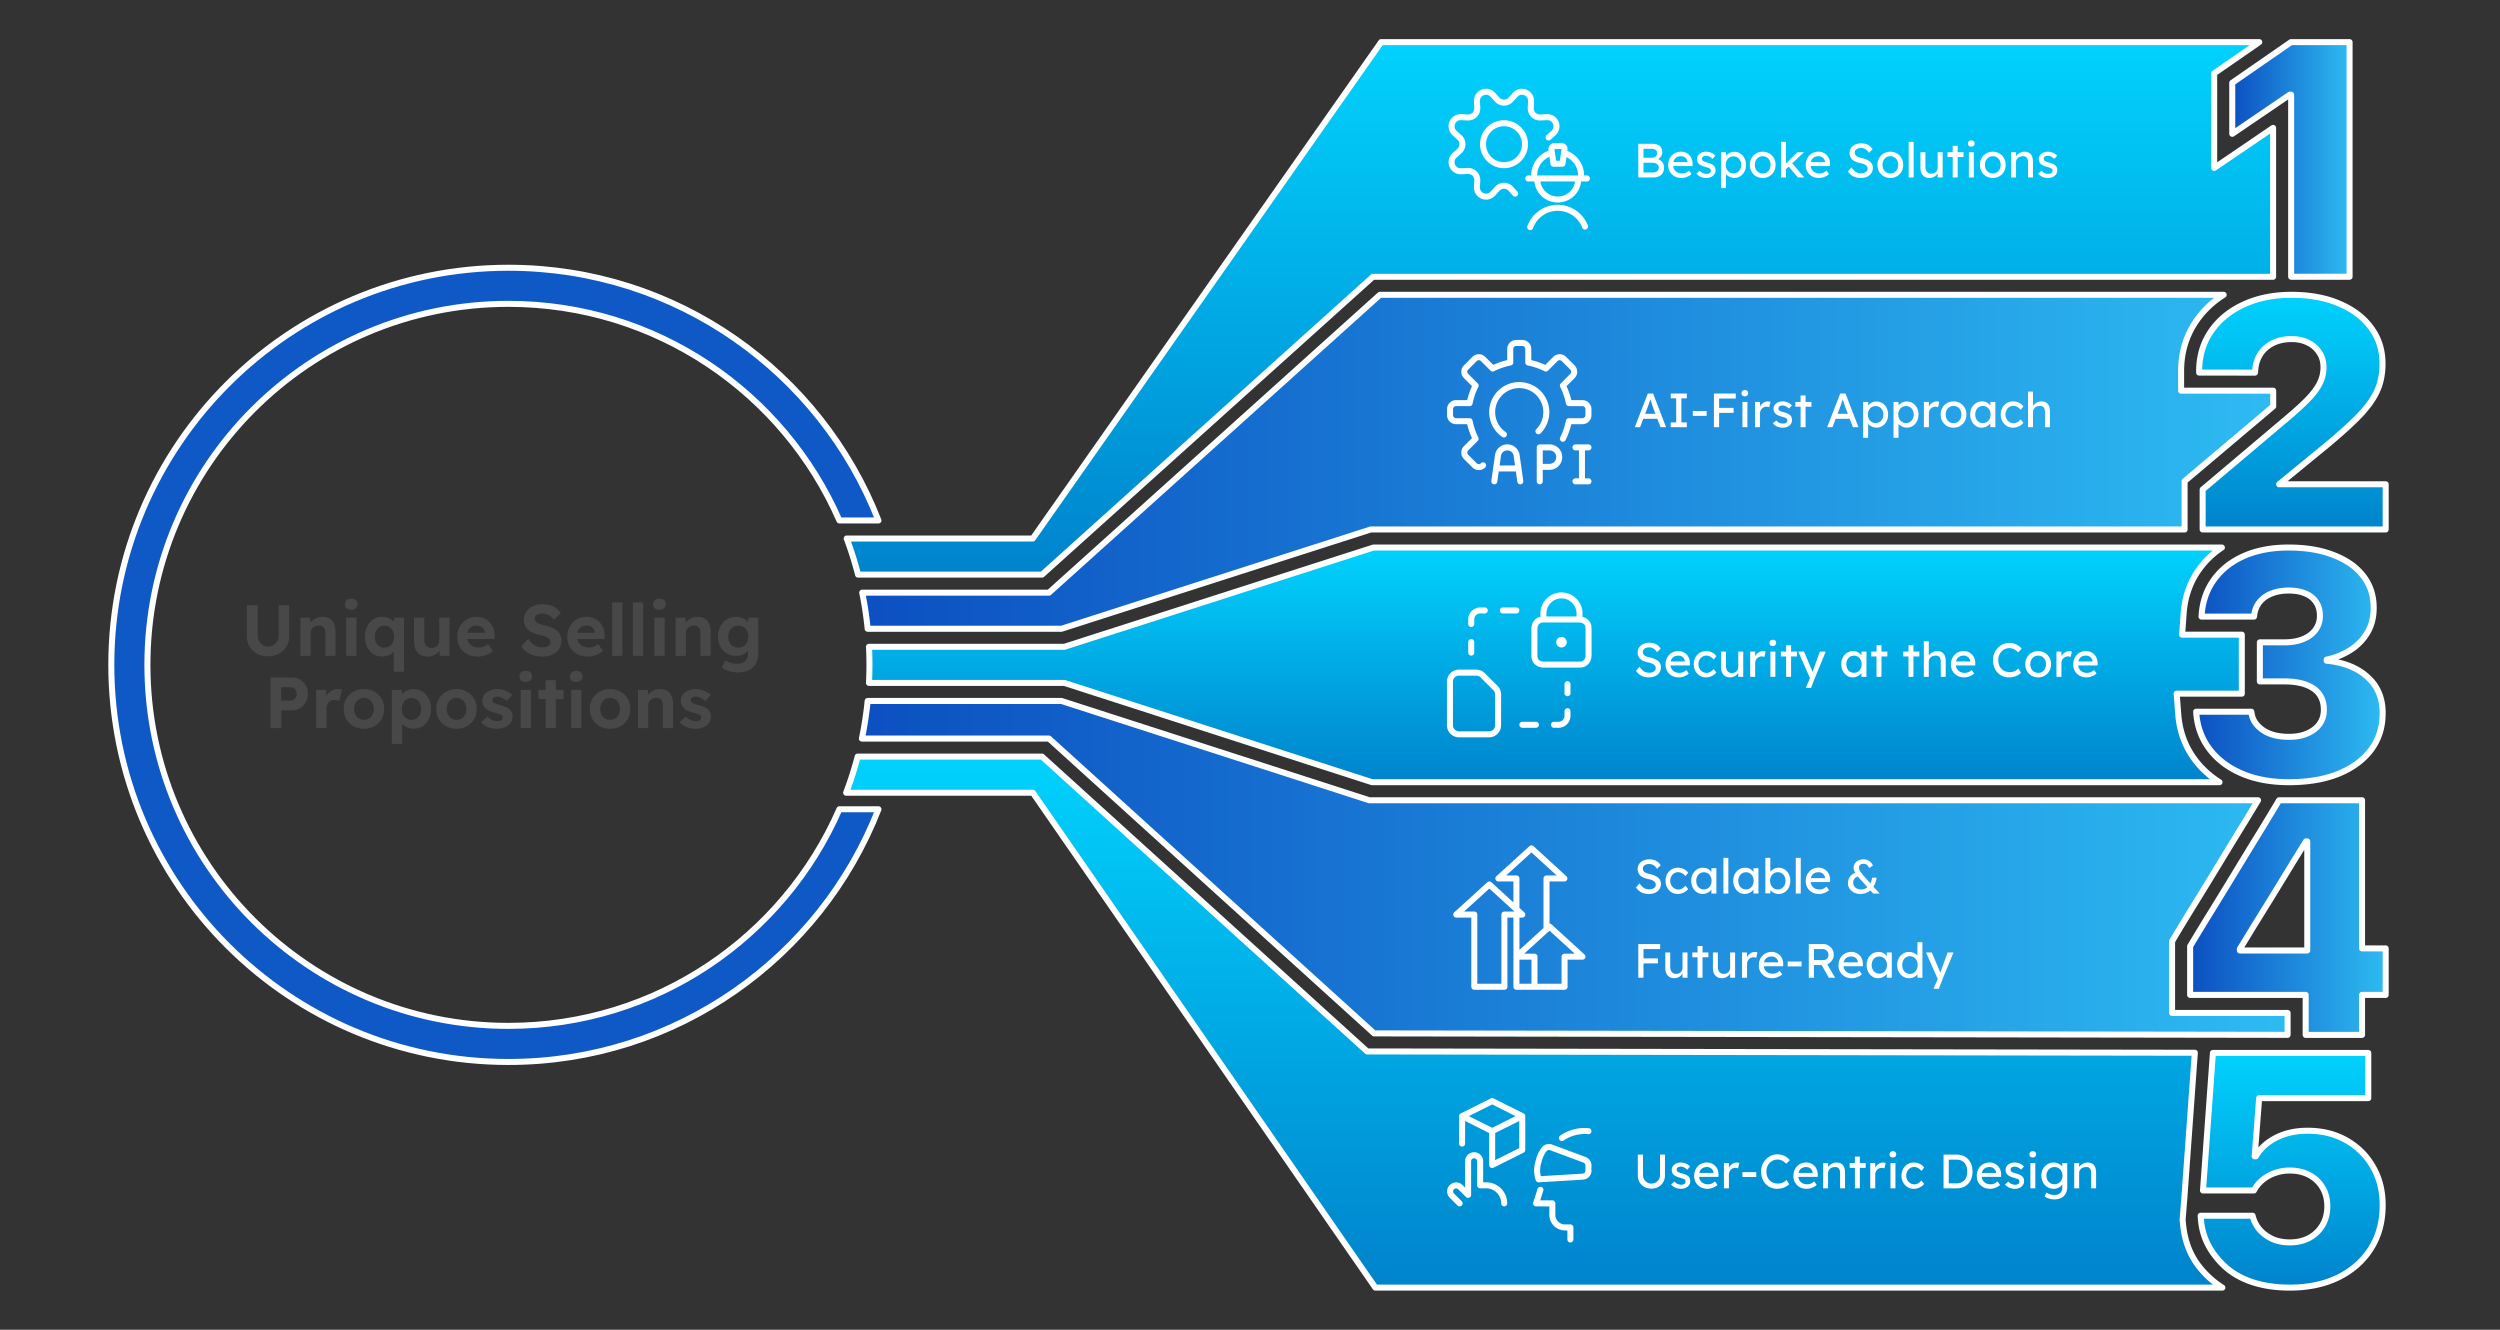 <svg xmlns="http://www.w3.org/2000/svg" width="831" height="442" fill="none"><rect width="100%" height="100%" fill="#333333" stroke="none"/><path fill="url(#a)" fill-rule="evenodd" d="m729.563 349.937-275.126-.439L346.369 251.5h-61.278a119.212 119.212 0 0 1-3.833 12h62.051L457.169 428h281.537c-3.268-2.107-6.063-4.693-8.307-7.786-3.196-4.403-4.543-9.413-4.898-14.876l.588-7.232 3.474-48.169Z" clip-rule="evenodd"/><path fill="url(#b)" fill-rule="evenodd" d="M761.101 428c-5.921 0-11.08-1.009-15.476-3.027-4.396-2.053-7.353-4.814-9.87-8.283-2.518-3.469-3.918-7.38-4.202-11.734l-.053-.85h17.263l.106.372a10.777 10.777 0 0 0 2.287 4.301c1.135 1.274 2.535 2.301 4.202 3.079 1.701.744 3.616 1.115 5.743 1.115 2.447 0 4.609-.495 6.488-1.486 1.879-1.027 3.351-2.443 4.415-4.248 1.063-1.805 1.595-3.876 1.595-6.212v-.107c0-2.336-.532-4.389-1.595-6.159-1.064-1.805-2.536-3.203-4.415-4.195-1.879-.991-4.041-1.486-6.488-1.486-1.595 0-3.084.23-4.467.69-1.383.425-2.624 1.026-3.723 1.805a12.625 12.625 0 0 0-2.18 1.912 13.215 13.215 0 0 0-1.543 2.23h-16.912L735.574 350h51.64v15.027h-36.271l-1.489 19.327h.373c1.489-2.584 3.722-4.637 6.7-6.159 3.014-1.558 6.524-2.337 10.531-2.337 4.857 0 9.147 1.062 12.87 3.186 3.758 2.124 6.701 5.044 8.828 8.761 2.163 3.717 3.244 7.965 3.244 12.744v.106c0 5.451-1.294 10.23-3.882 14.336-2.589 4.106-6.205 7.31-10.849 9.611-4.645 2.265-10.034 3.398-16.168 3.398Z" clip-rule="evenodd"/><path fill="url(#c)" fill-rule="evenodd" d="M750.571 266H455.124l-102.281-33h-64.436a120.021 120.021 0 0 1-1.911 12.5h62.186l108.072 98.002 303.645.484v-7.283h-38.401v-23.819l.85-1.422a860.57 860.57 0 0 1 5.912-9.743l.004-.008.005-.008c2.002-3.229 3.987-6.459 5.953-9.688l5.925-9.73c1.977-3.247 3.954-6.477 5.932-9.688a1447.81 1447.81 0 0 0 3.992-6.597Z" clip-rule="evenodd"/><path fill="url(#d)" fill-rule="evenodd" d="M733.871 304.865A863.286 863.286 0 0 0 728 314.54v16.163h38.401V344h18.743v-13.297H793v-15.46h-7.856V266h-27.576a1420.181 1420.181 0 0 1-5.87 9.73c-1.975 3.207-3.95 6.432-5.925 9.675l-5.924 9.73a1457.68 1457.68 0 0 1-5.978 9.73Zm10.663 11.081h22.405v-36.27h-.43l-4.417 7.135a758.977 758.977 0 0 1-4.362 7.135 569.773 569.773 0 0 1-4.417 7.189l-4.416 7.135a780.938 780.938 0 0 1-4.363 7.136v.54Z" clip-rule="evenodd"/><path fill="url(#e)" fill-rule="evenodd" d="m456.551 182-102.762 33h-64.934a121.842 121.842 0 0 1 0 12h64.936l102.28 33h281.696c-3.089-1.946-5.765-4.336-7.963-7.195-3.36-4.372-5.253-9.445-5.729-15.045l-.001-.023-.554-7.163h21.655v-19.617h-19.838l.515-7.179.002-.018c.428-5.494 2.17-10.486 5.343-14.778 2.026-2.764 4.497-5.086 7.355-6.982H456.551Z" clip-rule="evenodd"/><path fill="url(#f)" fill-rule="evenodd" d="M760.869 260c-5.975 0-11.198-.956-15.67-2.87-4.473-1.913-8.019-4.574-10.639-7.982-2.621-3.409-4.123-7.374-4.508-11.896l-.052-.678h18.343l.105.626c.314 2.122 1.555 3.948 3.721 5.478 2.201 1.496 5.101 2.244 8.7 2.244 2.376 0 4.42-.383 6.132-1.148 1.747-.765 3.092-1.809 4.035-3.13.944-1.357 1.415-2.905 1.415-4.644v-.104c0-3.061-1.135-5.392-3.406-6.992-2.271-1.6-5.503-2.4-9.696-2.4h-8.176v-12.991h8.071c2.481 0 4.595-.365 6.342-1.096 1.782-.73 3.144-1.756 4.088-3.078.978-1.322 1.467-2.852 1.467-4.591v-.104c0-1.74-.419-3.235-1.258-4.488-.803-1.252-1.991-2.208-3.564-2.869-1.537-.661-3.389-.991-5.555-.991-2.201 0-4.14.348-5.817 1.043-1.642.661-2.953 1.618-3.931 2.87-.943 1.217-1.52 2.643-1.729 4.278l-.053.47h-17.452l.052-.731c.35-4.487 1.747-8.382 4.193-11.687 2.446-3.339 5.765-5.93 9.958-7.774 4.228-1.843 9.154-2.765 14.779-2.765 5.73 0 10.709.835 14.937 2.504 4.262 1.635 7.547 3.948 9.853 6.94 2.306 2.991 3.459 6.504 3.459 10.539v.104c0 3.165-.717 5.93-2.149 8.296-1.398 2.33-3.284 4.243-5.66 5.739-2.376 1.495-4.979 2.539-7.809 3.13v.365c5.66.557 10.167 2.348 13.521 5.374 3.389 3.026 5.084 7.026 5.084 12v.105c0 4.626-1.275 8.66-3.826 12.104-2.55 3.409-6.149 6.07-10.796 7.983-4.647 1.878-10.15 2.817-16.509 2.817Z" clip-rule="evenodd"/><path fill="url(#g)" fill-rule="evenodd" d="M739.154 98H458.68l-110 99h-62.078a119.86 119.86 0 0 1 1.807 12h64.439l102.763-33h270.551v-16.061l29.453-24.867v-5.214h-30.614v-6.477c0-6.102 1.62-11.711 4.972-16.61 2.428-3.549 5.516-6.467 9.181-8.771Z" clip-rule="evenodd"/><path fill="url(#h)" fill-rule="evenodd" d="M732.16 176v-13.274l28.237-23.841c3.353-2.832 5.876-5.186 7.571-7.062 1.694-1.911 2.836-3.611 3.426-5.097.626-1.487.939-3.009.939-4.567v-.106c0-1.841-.46-3.451-1.381-4.832-.884-1.416-2.118-2.513-3.702-3.292-1.584-.814-3.427-1.221-5.526-1.221-2.395 0-4.495.46-6.3 1.38-1.768.885-3.15 2.124-4.144 3.717-.995 1.593-1.547 3.416-1.658 5.469l-.055.584H731v-.477c0-4.992 1.308-9.399 3.923-13.222 2.616-3.823 6.226-6.796 10.831-8.92C750.396 99.079 755.7 98 761.668 98c6.079 0 11.384.974 15.915 2.92 4.531 1.912 8.049 4.584 10.554 8.018 2.542 3.398 3.813 7.381 3.813 11.947v.106c0 3.257-.589 6.212-1.768 8.867-1.179 2.62-3.095 5.328-5.747 8.124-2.652 2.761-6.189 5.983-10.61 9.664l-16.251 13.327H793V176h-60.84Z" clip-rule="evenodd"/><path fill="url(#i)" fill-rule="evenodd" d="M750.982 14H459.086L343.298 179h-61.853a118.845 118.845 0 0 1 3.775 12h61.156l110-99h299.203V42.507l-19.58 13.316V24.37L750.982 14Z" clip-rule="evenodd"/><path fill="url(#j)" fill-rule="evenodd" d="M761.58 92V31.46h-.426L742 44.486V27.514L761.527 14H781v78h-19.42Z" clip-rule="evenodd"/><path fill="#0F59C6" fill-rule="evenodd" d="M292.001 269C272.8 318.168 224.968 353 169 353c-72.902 0-132-59.098-132-132S96.098 89 169 89c55.968 0 103.8 34.832 123.001 84h-12.986c-18.517-42.382-60.807-72-110.015-72-66.274 0-120 53.726-120 120s53.726 120 120 120c49.208 0 91.498-29.618 110.015-72h12.986Z" clip-rule="evenodd"/><path fill="#fff" d="M544.568 59V47.8h4.672c.715 0 1.317.107 1.808.32.491.213.859.533 1.104.96.256.416.384.928.384 1.536s-.171 1.125-.512 1.552c-.331.427-.795.72-1.392.88v-.32c.501.107.939.299 1.312.576.373.267.661.603.864 1.008.213.405.32.87.32 1.392 0 .533-.085 1.008-.256 1.424-.16.405-.405.747-.736 1.024-.32.277-.709.49-1.168.64A5.419 5.419 0 0 1 549.4 59h-4.832Zm1.728-1.664h3.008c.437 0 .805-.064 1.104-.192.309-.128.544-.315.704-.56.171-.256.256-.56.256-.912 0-.33-.091-.613-.272-.848a1.532 1.532 0 0 0-.736-.528c-.32-.128-.699-.192-1.136-.192h-2.928v3.232Zm0-4.896h2.848c.32 0 .603-.064.848-.192a1.43 1.43 0 0 0 .592-.528c.149-.224.224-.48.224-.768 0-.48-.16-.848-.48-1.104-.32-.256-.779-.384-1.376-.384h-2.656v2.976Zm12.651 6.72c-.864 0-1.632-.181-2.304-.544a4.209 4.209 0 0 1-1.568-1.52c-.373-.64-.56-1.376-.56-2.208 0-.661.107-1.264.32-1.808a4.317 4.317 0 0 1 .88-1.408 3.858 3.858 0 0 1 1.36-.928 4.414 4.414 0 0 1 1.728-.336c.544 0 1.051.107 1.52.32.469.203.875.485 1.216.848.352.363.619.795.8 1.296.192.49.283 1.03.272 1.616l-.016.704h-6.864l-.368-1.312h5.808l-.24.272v-.384a1.85 1.85 0 0 0-.352-.944 2.181 2.181 0 0 0-1.776-.896c-.576 0-1.061.112-1.456.336a2.063 2.063 0 0 0-.896.96c-.203.416-.304.933-.304 1.552 0 .587.123 1.099.368 1.536a2.52 2.52 0 0 0 1.04.992c.448.235.965.352 1.552.352.416 0 .8-.07 1.152-.208.363-.139.752-.39 1.168-.752l.832 1.168c-.256.256-.571.48-.944.672a5.932 5.932 0 0 1-1.168.464c-.405.107-.805.16-1.2.16Zm8.255 0c-.704 0-1.339-.123-1.904-.368a3.539 3.539 0 0 1-1.408-1.088l1.12-.96c.32.373.667.645 1.04.816.384.16.816.24 1.296.24.192 0 .368-.021.528-.064.171-.053.315-.128.432-.224a.953.953 0 0 0 .288-.336c.064-.139.096-.288.096-.448a.835.835 0 0 0-.304-.672 2.33 2.33 0 0 0-.512-.24 6.543 6.543 0 0 0-.88-.288c-.619-.16-1.125-.341-1.52-.544s-.699-.432-.912-.688a2.069 2.069 0 0 1-.352-.656 2.725 2.725 0 0 1-.112-.8c0-.352.075-.672.224-.96a2.46 2.46 0 0 1 .64-.768c.277-.224.597-.395.96-.512a3.926 3.926 0 0 1 1.184-.176c.395 0 .784.053 1.168.16.395.107.757.261 1.088.464.331.203.608.443.832.72l-.944 1.04a3.596 3.596 0 0 0-.672-.528 3.078 3.078 0 0 0-.72-.368 2.06 2.06 0 0 0-.672-.128c-.224 0-.427.021-.608.064a1.418 1.418 0 0 0-.464.192.877.877 0 0 0-.272.32.953.953 0 0 0-.096.432c.011.139.043.272.096.4a.994.994 0 0 0 .256.304c.117.085.293.176.528.272.235.096.533.187.896.272.533.139.971.293 1.312.464.352.16.629.347.832.56.213.203.363.437.448.704.085.267.128.565.128.896 0 .48-.139.912-.416 1.296a2.707 2.707 0 0 1-1.088.88c-.459.213-.971.32-1.536.32Zm4.856 3.36V50.6h1.664v1.92l-.256-.144c.064-.32.246-.624.544-.912a3.407 3.407 0 0 1 1.088-.72 3.317 3.317 0 0 1 1.344-.288c.758 0 1.43.187 2.016.56a3.955 3.955 0 0 1 1.392 1.536c.342.65.512 1.397.512 2.24 0 .832-.17 1.579-.512 2.24a3.953 3.953 0 0 1-1.376 1.552 3.616 3.616 0 0 1-1.984.56c-.49 0-.965-.096-1.424-.288a3.978 3.978 0 0 1-1.168-.768c-.32-.31-.517-.63-.592-.96l.416-.224v5.616h-1.664Zm4.16-4.896c.491 0 .928-.123 1.312-.368s.688-.581.912-1.008c.224-.427.336-.912.336-1.456 0-.544-.112-1.024-.336-1.44a2.488 2.488 0 0 0-.896-1.008 2.411 2.411 0 0 0-1.328-.368c-.501 0-.944.123-1.328.368a2.489 2.489 0 0 0-.912.992 3.085 3.085 0 0 0-.336 1.456c0 .544.112 1.03.336 1.456.224.427.528.763.912 1.008s.827.368 1.328.368Zm9.71 1.536c-.821 0-1.557-.187-2.208-.56a4.24 4.24 0 0 1-1.52-1.552c-.373-.661-.56-1.413-.56-2.256 0-.843.187-1.59.56-2.24A4.083 4.083 0 0 1 583.72 51c.651-.384 1.387-.576 2.208-.576.811 0 1.536.192 2.176.576.651.373 1.163.89 1.536 1.552.373.65.56 1.397.56 2.24 0 .843-.187 1.595-.56 2.256a4.198 4.198 0 0 1-1.536 1.552c-.64.373-1.365.56-2.176.56Zm0-1.504c.501 0 .949-.123 1.344-.368.395-.256.704-.597.928-1.024.224-.437.331-.928.32-1.472.011-.555-.096-1.045-.32-1.472a2.538 2.538 0 0 0-.928-1.024 2.495 2.495 0 0 0-1.344-.368 2.538 2.538 0 0 0-2.288 1.408c-.224.427-.331.912-.32 1.456a3.043 3.043 0 0 0 .32 1.472c.224.427.533.768.928 1.024.405.245.859.368 1.36.368Zm7.572-1.28-.08-1.792 4.016-3.984h2.224l-6.16 5.776ZM591.996 59V47.16h1.648V59h-1.648Zm5.664 0-3.168-3.696 1.168-1.072L599.772 59h-2.112Zm6.99.16c-.864 0-1.632-.181-2.304-.544a4.209 4.209 0 0 1-1.568-1.52c-.373-.64-.56-1.376-.56-2.208 0-.661.107-1.264.32-1.808a4.317 4.317 0 0 1 .88-1.408 3.858 3.858 0 0 1 1.36-.928 4.414 4.414 0 0 1 1.728-.336c.544 0 1.051.107 1.52.32.469.203.875.485 1.216.848.352.363.619.795.8 1.296.192.49.283 1.03.272 1.616l-.016.704h-6.864l-.368-1.312h5.808l-.24.272v-.384a1.85 1.85 0 0 0-.352-.944 2.181 2.181 0 0 0-1.776-.896c-.576 0-1.061.112-1.456.336a2.063 2.063 0 0 0-.896.96c-.203.416-.304.933-.304 1.552 0 .587.123 1.099.368 1.536a2.52 2.52 0 0 0 1.04.992c.448.235.965.352 1.552.352.416 0 .8-.07 1.152-.208.363-.139.752-.39 1.168-.752l.832 1.168c-.256.256-.571.48-.944.672a5.932 5.932 0 0 1-1.168.464c-.405.107-.805.16-1.2.16Zm13.812 0c-.608 0-1.174-.08-1.696-.24-.512-.16-.982-.4-1.408-.72a5.57 5.57 0 0 1-1.12-1.216l1.184-1.36c.522.747 1.024 1.264 1.504 1.552.48.288 1.05.432 1.712.432.405 0 .773-.064 1.104-.192.33-.128.592-.304.784-.528.192-.224.288-.48.288-.768 0-.192-.032-.373-.096-.544a1.306 1.306 0 0 0-.304-.464 2.009 2.009 0 0 0-.512-.384 3.496 3.496 0 0 0-.72-.304 6.338 6.338 0 0 0-.96-.24 7.141 7.141 0 0 1-1.504-.464 3.561 3.561 0 0 1-1.072-.72 2.76 2.76 0 0 1-.64-.976 3.554 3.554 0 0 1-.208-1.248c0-.448.096-.864.288-1.248a3.16 3.16 0 0 1 .816-.992 3.682 3.682 0 0 1 1.232-.656 4.68 4.68 0 0 1 1.52-.24c.576 0 1.104.075 1.584.224.48.15.906.373 1.279.672.374.288.683.645.929 1.072l-1.216 1.2a3.779 3.779 0 0 0-.72-.88 2.634 2.634 0 0 0-.88-.544 2.734 2.734 0 0 0-1.024-.192c-.416 0-.779.064-1.088.192-.31.128-.555.31-.736.544a1.28 1.28 0 0 0-.256.8c0 .224.042.432.128.624.085.181.213.347.384.496.181.139.421.267.72.384.298.107.656.203 1.072.288a8.235 8.235 0 0 1 1.568.496c.458.192.848.421 1.168.688.32.267.56.565.72.896.17.33.256.688.256 1.072 0 .715-.166 1.333-.496 1.856-.331.523-.8.928-1.408 1.216-.608.277-1.334.416-2.176.416Zm9.888 0c-.821 0-1.557-.187-2.208-.56a4.24 4.24 0 0 1-1.52-1.552c-.373-.661-.56-1.413-.56-2.256 0-.843.187-1.59.56-2.24a4.083 4.083 0 0 1 1.52-1.552c.651-.384 1.387-.576 2.208-.576.811 0 1.536.192 2.176.576.651.373 1.163.89 1.536 1.552.373.65.56 1.397.56 2.24 0 .843-.187 1.595-.56 2.256a4.198 4.198 0 0 1-1.536 1.552c-.64.373-1.365.56-2.176.56Zm0-1.504c.501 0 .949-.123 1.344-.368.395-.256.704-.597.928-1.024.224-.437.331-.928.32-1.472.011-.555-.096-1.045-.32-1.472a2.538 2.538 0 0 0-.928-1.024 2.495 2.495 0 0 0-1.344-.368 2.538 2.538 0 0 0-2.288 1.408c-.224.427-.331.912-.32 1.456a3.043 3.043 0 0 0 .32 1.472c.224.427.533.768.928 1.024.405.245.859.368 1.36.368Zm6.1 1.344V47.16h1.648V59h-1.648Zm6.849.16c-.597 0-1.12-.139-1.568-.416a2.808 2.808 0 0 1-1.024-1.168c-.235-.501-.352-1.099-.352-1.792V50.6h1.648v4.736c0 .49.075.917.224 1.28.16.352.384.624.672.816.299.192.656.288 1.072.288a2.4 2.4 0 0 0 .848-.144c.256-.107.475-.25.656-.432.192-.181.341-.4.448-.656.107-.256.16-.533.16-.832V50.6h1.648V59h-1.648v-1.76l.288-.192a2.758 2.758 0 0 1-.656 1.072c-.299.32-.656.576-1.072.768a3.327 3.327 0 0 1-1.344.272Zm7.784-.16V48.456h1.648V59h-1.648Zm-1.744-6.8v-1.6h5.344v1.6h-5.344Zm7.116 6.8v-8.4h1.648V59h-1.648Zm.8-10.256c-.352 0-.624-.09-.816-.272-.192-.181-.288-.437-.288-.768 0-.31.096-.56.288-.752.203-.192.475-.288.816-.288.352 0 .624.09.816.272.192.181.288.437.288.768 0 .31-.101.56-.304.752-.192.192-.458.288-.8.288Zm7.157 10.416c-.821 0-1.557-.187-2.208-.56a4.247 4.247 0 0 1-1.52-1.552c-.373-.661-.56-1.413-.56-2.256 0-.843.187-1.59.56-2.24a4.09 4.09 0 0 1 1.52-1.552c.651-.384 1.387-.576 2.208-.576.811 0 1.536.192 2.176.576.651.373 1.163.89 1.536 1.552.374.65.56 1.397.56 2.24 0 .843-.186 1.595-.56 2.256a4.198 4.198 0 0 1-1.536 1.552c-.64.373-1.365.56-2.176.56Zm0-1.504c.502 0 .95-.123 1.344-.368.395-.256.704-.597.928-1.024.224-.437.331-.928.32-1.472.011-.555-.096-1.045-.32-1.472a2.538 2.538 0 0 0-.928-1.024 2.49 2.49 0 0 0-1.344-.368c-.501 0-.954.128-1.36.384a2.545 2.545 0 0 0-.928 1.024c-.224.427-.33.912-.32 1.456-.01.544.096 1.035.32 1.472.224.427.534.768.928 1.024.406.245.859.368 1.36.368ZM668.48 59v-8.4h1.648v1.728l-.288.192c.107-.373.315-.715.624-1.024.309-.32.677-.576 1.104-.768a3.027 3.027 0 0 1 1.312-.304c.64 0 1.173.128 1.6.384.427.245.747.624.96 1.136.213.512.32 1.157.32 1.936V59h-1.648v-5.008c0-.48-.064-.875-.192-1.184-.128-.32-.325-.55-.592-.688-.267-.15-.597-.213-.992-.192-.32 0-.613.053-.88.16a2.122 2.122 0 0 0-.704.416 2.138 2.138 0 0 0-.464.64c-.107.235-.16.49-.16.768V59h-1.648Zm12.316.16c-.704 0-1.339-.123-1.904-.368a3.532 3.532 0 0 1-1.408-1.088l1.12-.96c.32.373.666.645 1.04.816.384.16.816.24 1.296.24.192 0 .368-.021.528-.064.17-.053.314-.128.432-.224a.953.953 0 0 0 .288-.336c.064-.139.096-.288.096-.448a.838.838 0 0 0-.304-.672 2.354 2.354 0 0 0-.512-.24 6.591 6.591 0 0 0-.88-.288c-.619-.16-1.126-.341-1.52-.544-.395-.203-.699-.432-.912-.688a2.049 2.049 0 0 1-.352-.656 2.725 2.725 0 0 1-.112-.8c0-.352.074-.672.224-.96a2.46 2.46 0 0 1 .64-.768c.277-.224.597-.395.96-.512a3.926 3.926 0 0 1 1.184-.176c.394 0 .784.053 1.168.16.394.107.757.261 1.088.464.33.203.608.443.832.72l-.944 1.04a3.596 3.596 0 0 0-.672-.528 3.078 3.078 0 0 0-.72-.368 2.07 2.07 0 0 0-.672-.128c-.224 0-.427.021-.608.064a1.408 1.408 0 0 0-.464.192.867.867 0 0 0-.272.32.953.953 0 0 0-.096.432c.01.139.042.272.096.4a.994.994 0 0 0 .256.304c.117.085.293.176.528.272.234.096.533.187.896.272.533.139.97.293 1.312.464.352.16.629.347.832.56.213.203.362.437.448.704.085.267.128.565.128.896 0 .48-.139.912-.416 1.296-.267.373-.63.667-1.088.88-.459.213-.971.32-1.536.32ZM543.4 142l4.336-11.2h1.76L553.8 142h-1.84l-2.56-6.752a9.65 9.65 0 0 1-.192-.544 30.136 30.136 0 0 0-.304-.96l-.32-.96a16.32 16.32 0 0 0-.192-.576l.368-.016-.24.688c-.085.277-.181.571-.288.88a28.697 28.697 0 0 1-.528 1.552L545.16 142h-1.76Zm1.92-2.784.64-1.664h5.088l.736 1.664h-6.464ZM555.355 142v-1.6h1.808v-8h-1.808v-1.6h5.344v1.6h-1.808v8h1.808v1.6h-5.344Zm7.337-3.76v-1.632h4.608v1.632h-4.608Zm7.017 3.76v-11.2h1.728V142h-1.728Zm.768-4.768v-1.664h5.776v1.664h-5.776Zm0-4.768V130.8h6.496v1.664h-6.496ZM579.19 142v-8.4h1.648v8.4h-1.648Zm.8-10.256c-.352 0-.624-.091-.816-.272-.192-.181-.288-.437-.288-.768 0-.309.096-.56.288-.752.202-.192.474-.288.816-.288.352 0 .624.091.816.272.192.181.288.437.288.768 0 .309-.102.56-.304.752-.192.192-.459.288-.8.288ZM583.371 142v-8.4h1.664v2.64l-.16-.64a2.99 2.99 0 0 1 .592-1.104c.288-.331.613-.592.976-.784a2.488 2.488 0 0 1 1.152-.288c.181 0 .352.016.512.048.17.032.304.069.4.112l-.432 1.792a2.317 2.317 0 0 0-.432-.128 1.617 1.617 0 0 0-.448-.064c-.288 0-.566.059-.832.176a2.111 2.111 0 0 0-.688.464 2.224 2.224 0 0 0-.464.688 2.002 2.002 0 0 0-.176.848V142h-1.664Zm9.253.16c-.704 0-1.339-.123-1.904-.368a3.536 3.536 0 0 1-1.408-1.088l1.12-.96c.32.373.667.645 1.04.816.384.16.816.24 1.296.24.192 0 .368-.021.528-.064.171-.053.315-.128.432-.224a.953.953 0 0 0 .288-.336c.064-.139.096-.288.096-.448a.836.836 0 0 0-.304-.672 2.303 2.303 0 0 0-.512-.24 6.543 6.543 0 0 0-.88-.288c-.619-.16-1.125-.341-1.52-.544s-.699-.432-.912-.688a2.069 2.069 0 0 1-.352-.656 2.724 2.724 0 0 1-.112-.8c0-.352.075-.672.224-.96.16-.299.373-.555.64-.768a2.95 2.95 0 0 1 .96-.512 3.935 3.935 0 0 1 1.184-.176c.395 0 .784.053 1.168.16.395.107.757.261 1.088.464.331.203.608.443.832.72l-.944 1.04a3.572 3.572 0 0 0-.672-.528 3.067 3.067 0 0 0-.72-.368 2.068 2.068 0 0 0-.672-.128c-.224 0-.427.021-.608.064a1.43 1.43 0 0 0-.464.192.874.874 0 0 0-.272.32.953.953 0 0 0-.096.432c.011.139.043.272.096.4a.994.994 0 0 0 .256.304c.117.085.293.176.528.272.235.096.533.187.896.272.533.139.971.293 1.312.464.352.16.629.347.832.56.213.203.363.437.448.704.085.267.128.565.128.896 0 .48-.139.912-.416 1.296a2.707 2.707 0 0 1-1.088.88c-.459.213-.971.32-1.536.32Zm5.896-.16v-10.544h1.648V142h-1.648Zm-1.744-6.8v-1.6h5.344v1.6h-5.344Zm10.577 6.8 4.336-11.2h1.76l4.304 11.2h-1.84l-2.56-6.752a9.65 9.65 0 0 1-.192-.544 30.136 30.136 0 0 0-.304-.96l-.32-.96a16.32 16.32 0 0 0-.192-.576l.368-.016-.24.688c-.085.277-.181.571-.288.88a28.697 28.697 0 0 1-.528 1.552L609.113 142h-1.76Zm1.92-2.784.64-1.664h5.088l.736 1.664h-6.464Zm10.035 6.304V133.6h1.664v1.92l-.256-.144c.064-.32.246-.624.544-.912a3.397 3.397 0 0 1 1.088-.72 3.317 3.317 0 0 1 1.344-.288c.758 0 1.43.187 2.016.56a3.95 3.95 0 0 1 1.392 1.536c.342.651.512 1.397.512 2.24 0 .832-.17 1.579-.512 2.24a3.95 3.95 0 0 1-1.376 1.552 3.618 3.618 0 0 1-1.984.56c-.49 0-.965-.096-1.424-.288a3.99 3.99 0 0 1-1.168-.768c-.32-.309-.517-.629-.592-.96l.416-.224v5.616h-1.664Zm4.16-4.896c.491 0 .928-.123 1.312-.368s.688-.581.912-1.008c.224-.427.336-.912.336-1.456 0-.544-.112-1.024-.336-1.44a2.484 2.484 0 0 0-.896-1.008 2.414 2.414 0 0 0-1.328-.368c-.501 0-.944.123-1.328.368a2.489 2.489 0 0 0-.912.992 3.086 3.086 0 0 0-.336 1.456c0 .544.112 1.029.336 1.456.224.427.528.763.912 1.008s.827.368 1.328.368Zm5.934 4.896V133.6h1.664v1.92l-.256-.144c.064-.32.245-.624.544-.912a3.386 3.386 0 0 1 1.088-.72 3.31 3.31 0 0 1 1.344-.288c.757 0 1.429.187 2.016.56a3.95 3.95 0 0 1 1.392 1.536c.341.651.512 1.397.512 2.24 0 .832-.171 1.579-.512 2.24a3.958 3.958 0 0 1-1.376 1.552 3.62 3.62 0 0 1-1.984.56c-.491 0-.965-.096-1.424-.288a3.976 3.976 0 0 1-1.168-.768c-.32-.309-.517-.629-.592-.96l.416-.224v5.616h-1.664Zm4.16-4.896c.491 0 .928-.123 1.312-.368s.688-.581.912-1.008c.224-.427.336-.912.336-1.456 0-.544-.112-1.024-.336-1.44a2.484 2.484 0 0 0-.896-1.008 2.416 2.416 0 0 0-1.328-.368c-.501 0-.944.123-1.328.368a2.489 2.489 0 0 0-.912.992 3.086 3.086 0 0 0-.336 1.456c0 .544.112 1.029.336 1.456.224.427.528.763.912 1.008s.827.368 1.328.368Zm5.934 1.376v-8.4h1.664v2.64l-.16-.64a2.99 2.99 0 0 1 .592-1.104c.288-.331.613-.592.976-.784a2.488 2.488 0 0 1 1.152-.288c.181 0 .352.016.512.048.17.032.304.069.4.112l-.432 1.792a2.317 2.317 0 0 0-.432-.128 1.617 1.617 0 0 0-.448-.064c-.288 0-.566.059-.832.176a2.111 2.111 0 0 0-.688.464 2.224 2.224 0 0 0-.464.688 2.002 2.002 0 0 0-.176.848V142h-1.664Zm9.87.16c-.822 0-1.558-.187-2.208-.56a4.237 4.237 0 0 1-1.52-1.552c-.374-.661-.56-1.413-.56-2.256 0-.843.186-1.589.56-2.24a4.083 4.083 0 0 1 1.52-1.552c.65-.384 1.386-.576 2.208-.576.81 0 1.536.192 2.176.576a4.06 4.06 0 0 1 1.536 1.552c.373.651.56 1.397.56 2.24 0 .843-.187 1.595-.56 2.256a4.211 4.211 0 0 1-1.536 1.552c-.64.373-1.366.56-2.176.56Zm0-1.504c.501 0 .949-.123 1.344-.368.394-.256.704-.597.928-1.024.224-.437.33-.928.32-1.472.01-.555-.096-1.045-.32-1.472a2.545 2.545 0 0 0-.928-1.024 2.498 2.498 0 0 0-1.344-.368 2.538 2.538 0 0 0-2.288 1.408c-.224.427-.331.912-.32 1.456a3.042 3.042 0 0 0 .32 1.472c.224.427.533.768.928 1.024.405.245.858.368 1.36.368Zm9.299 1.504a3.361 3.361 0 0 1-1.904-.576c-.565-.384-1.018-.907-1.36-1.568-.341-.661-.512-1.408-.512-2.24 0-.843.171-1.589.512-2.24a4.058 4.058 0 0 1 1.408-1.552 3.701 3.701 0 0 1 2-.56c.438 0 .838.064 1.2.192.363.128.678.309.944.544.278.224.502.485.672.784.182.299.294.619.336.96l-.368-.128V133.6h1.664v8.4h-1.664v-2l.384-.112a2.268 2.268 0 0 1-.4.848 3.015 3.015 0 0 1-.752.72 3.885 3.885 0 0 1-1.008.512 3.43 3.43 0 0 1-1.152.192Zm.432-1.52c.502 0 .944-.123 1.328-.368.384-.245.683-.581.896-1.008.224-.437.336-.933.336-1.488 0-.544-.112-1.029-.336-1.456a2.484 2.484 0 0 0-.896-1.008 2.414 2.414 0 0 0-1.328-.368c-.49 0-.928.123-1.312.368a2.653 2.653 0 0 0-.896 1.008c-.213.427-.32.912-.32 1.456 0 .555.107 1.051.32 1.488.224.427.523.763.896 1.008.384.245.822.368 1.312.368Zm10.029 1.52c-.778 0-1.477-.192-2.096-.576a4.215 4.215 0 0 1-1.456-1.568c-.352-.661-.528-1.403-.528-2.224 0-.821.176-1.563.528-2.224A4.215 4.215 0 0 1 667.03 134c.619-.384 1.318-.576 2.096-.576.747 0 1.424.155 2.032.464.619.299 1.088.709 1.408 1.232l-.912 1.12a2.993 2.993 0 0 0-.656-.672 3.491 3.491 0 0 0-.848-.48 2.36 2.36 0 0 0-.864-.176c-.512 0-.97.128-1.376.384a2.663 2.663 0 0 0-.944 1.024 3.07 3.07 0 0 0-.352 1.472c0 .544.123 1.035.368 1.472.246.427.571.768.976 1.024a2.47 2.47 0 0 0 1.344.384c.288 0 .566-.048.832-.144a2.92 2.92 0 0 0 .8-.432c.256-.192.496-.427.72-.704l.912 1.12c-.341.48-.832.875-1.472 1.184a4.41 4.41 0 0 1-1.968.464Zm4.995-.16v-11.84h1.648v5.168l-.288.192c.106-.373.314-.715.624-1.024.309-.32.677-.576 1.104-.768a3.02 3.02 0 0 1 1.312-.304c.64 0 1.173.128 1.6.384.426.245.746.624.96 1.136.213.512.32 1.157.32 1.936V142h-1.648v-5.008c0-.48-.064-.875-.192-1.184-.128-.32-.326-.549-.592-.688-.267-.149-.598-.213-.992-.192-.32 0-.614.053-.88.16a2.118 2.118 0 0 0-.704.416 2.138 2.138 0 0 0-.464.64c-.107.235-.16.491-.16.768V142h-1.648Z"/><path fill="#484848" d="M89.096 218.144c-1.36 0-2.576-.28-3.648-.84a6.541 6.541 0 0 1-2.496-2.352c-.608-1.008-.912-2.144-.912-3.408v-10.368h3.624v10.152c0 .672.152 1.28.456 1.824.304.528.712.952 1.224 1.272.528.32 1.112.48 1.752.48a3.36 3.36 0 0 0 1.776-.48 3.53 3.53 0 0 0 1.752-3.096v-10.152h3.504v10.368c0 1.264-.304 2.4-.912 3.408-.608.992-1.448 1.776-2.52 2.352-1.056.56-2.256.84-3.6.84ZM99.868 218v-12.696h3.264l.096 2.592-.672.288a3.846 3.846 0 0 1 .936-1.56 5.303 5.303 0 0 1 1.656-1.152 4.858 4.858 0 0 1 2.016-.432c.96 0 1.76.192 2.4.576.656.384 1.144.968 1.464 1.752.336.768.504 1.72.504 2.856V218h-3.408v-7.512c0-.576-.08-1.056-.24-1.44-.16-.384-.408-.664-.744-.84-.32-.192-.72-.272-1.2-.24-.384 0-.744.064-1.08.192-.32.112-.6.28-.84.504-.224.224-.408.48-.552.768-.128.288-.192.6-.192.936V218H99.868Zm15.218 0v-12.696h3.408V218h-3.408Zm1.68-15.312c-.656 0-1.168-.16-1.536-.48-.368-.32-.552-.776-.552-1.368 0-.544.184-.984.552-1.32.384-.352.896-.528 1.536-.528.656 0 1.168.168 1.536.504.368.32.552.768.552 1.344 0 .56-.192 1.008-.576 1.344-.368.336-.872.504-1.512.504Zm14.128 20.592v-8.328l.696.12c-.032.4-.184.792-.456 1.176-.256.368-.6.704-1.032 1.008-.416.304-.88.544-1.392.72a4.912 4.912 0 0 1-1.608.264c-1.12 0-2.12-.28-3-.84-.864-.576-1.552-1.36-2.064-2.352-.496-.992-.744-2.128-.744-3.408 0-1.28.248-2.416.744-3.408s1.176-1.768 2.04-2.328c.864-.576 1.848-.864 2.952-.864.608 0 1.184.096 1.728.288.56.176 1.056.416 1.488.72.432.304.784.648 1.056 1.032s.424.784.456 1.2l-.816.12.096-3.096h3.264v17.976h-3.408Zm-3.096-7.992c.64 0 1.2-.152 1.68-.456.48-.304.848-.728 1.104-1.272.272-.544.408-1.184.408-1.92s-.136-1.376-.408-1.92c-.256-.56-.624-.992-1.104-1.296-.48-.304-1.04-.456-1.68-.456-.64 0-1.2.16-1.68.48-.48.304-.856.736-1.128 1.296-.256.544-.384 1.176-.384 1.896s.128 1.36.384 1.92c.272.544.648.968 1.128 1.272.48.304 1.04.456 1.68.456Zm14.29 2.952c-.928 0-1.728-.2-2.4-.6-.656-.416-1.168-1-1.536-1.752-.352-.768-.528-1.688-.528-2.76v-7.824h3.408v7.272c0 .576.096 1.08.288 1.512.192.416.464.736.816.96.352.224.784.336 1.296.336.368 0 .712-.056 1.032-.168.32-.128.592-.304.816-.528.224-.224.4-.488.528-.792a2.51 2.51 0 0 0 .192-.984v-7.608h3.408V218h-3.24l-.12-2.616.624-.288a4.268 4.268 0 0 1-.96 1.608 4.79 4.79 0 0 1-1.608 1.128 4.99 4.99 0 0 1-2.016.408Zm16.773 0c-1.376 0-2.576-.28-3.6-.84a6.159 6.159 0 0 1-2.4-2.304c-.576-.976-.864-2.096-.864-3.36 0-.976.16-1.872.48-2.688.32-.816.768-1.52 1.344-2.112a5.791 5.791 0 0 1 2.04-1.392 6.625 6.625 0 0 1 2.592-.504c.864 0 1.664.16 2.4.48a5.265 5.265 0 0 1 1.896 1.32c.544.56.96 1.224 1.248 1.992.288.768.416 1.608.384 2.52l-.024 1.056h-10.2l-.552-2.088h7.944l-.384.432v-.528a2.244 2.244 0 0 0-.432-1.176 2.428 2.428 0 0 0-.936-.816 2.858 2.858 0 0 0-1.296-.288c-.704 0-1.304.136-1.8.408-.48.272-.848.672-1.104 1.2-.256.528-.384 1.168-.384 1.92 0 .768.16 1.432.48 1.992.336.56.8 1 1.392 1.32.608.304 1.32.456 2.136.456a4.3 4.3 0 0 0 1.536-.264c.464-.176.96-.48 1.488-.912l1.632 2.28a7.274 7.274 0 0 1-1.536 1.056c-.56.272-1.136.48-1.728.624a7.394 7.394 0 0 1-1.752.216Zm21.326 0c-1.04 0-1.992-.128-2.856-.384a7.41 7.41 0 0 1-2.28-1.128 9.027 9.027 0 0 1-1.776-1.8l2.256-2.568c.784 1.088 1.56 1.832 2.328 2.232a5.705 5.705 0 0 0 2.544.576 4.17 4.17 0 0 0 1.32-.192c.4-.144.712-.344.936-.6a1.34 1.34 0 0 0 .336-.912c0-.256-.056-.488-.168-.696a1.655 1.655 0 0 0-.48-.576 3.08 3.08 0 0 0-.744-.456 5.205 5.205 0 0 0-.96-.36 7.626 7.626 0 0 0-1.152-.264 14.083 14.083 0 0 1-2.352-.744c-.672-.304-1.232-.672-1.68-1.104a4.475 4.475 0 0 1-1.008-1.512c-.208-.56-.312-1.192-.312-1.896 0-.72.16-1.384.48-1.992a4.91 4.91 0 0 1 1.32-1.608 6.414 6.414 0 0 1 1.968-1.032 7.768 7.768 0 0 1 2.376-.36c1.024 0 1.92.12 2.688.36.768.224 1.432.552 1.992.984.576.432 1.056.96 1.44 1.584l-2.28 2.208a5.693 5.693 0 0 0-1.104-1.128 3.89 3.89 0 0 0-1.272-.672 4.108 4.108 0 0 0-1.392-.24c-.528 0-.984.072-1.368.216-.384.128-.688.32-.912.576a1.437 1.437 0 0 0-.312.936c0 .288.072.544.216.768.144.224.352.424.624.6.272.16.6.304.984.432s.808.24 1.272.336c.88.176 1.672.408 2.376.696s1.304.64 1.8 1.056c.512.4.904.88 1.176 1.44.272.544.408 1.16.408 1.848 0 1.136-.272 2.104-.816 2.904-.544.8-1.296 1.416-2.256 1.848-.96.416-2.08.624-3.36.624Zm15.236 0c-1.376 0-2.576-.28-3.6-.84a6.159 6.159 0 0 1-2.4-2.304c-.576-.976-.864-2.096-.864-3.36 0-.976.16-1.872.48-2.688.32-.816.768-1.52 1.344-2.112a5.791 5.791 0 0 1 2.04-1.392 6.625 6.625 0 0 1 2.592-.504c.864 0 1.664.16 2.4.48a5.265 5.265 0 0 1 1.896 1.32c.544.56.96 1.224 1.248 1.992.288.768.416 1.608.384 2.52l-.024 1.056h-10.2l-.552-2.088h7.944l-.384.432v-.528a2.244 2.244 0 0 0-.432-1.176 2.428 2.428 0 0 0-.936-.816 2.858 2.858 0 0 0-1.296-.288c-.704 0-1.304.136-1.8.408-.48.272-.848.672-1.104 1.2-.256.528-.384 1.168-.384 1.92 0 .768.16 1.432.48 1.992.336.56.8 1 1.392 1.32.608.304 1.32.456 2.136.456a4.3 4.3 0 0 0 1.536-.264c.464-.176.96-.48 1.488-.912l1.632 2.28a7.274 7.274 0 0 1-1.536 1.056c-.56.272-1.136.48-1.728.624a7.394 7.394 0 0 1-1.752.216Zm8.063-.24v-17.76h3.408V218h-3.408Zm6.89 0v-17.76h3.408V218h-3.408Zm7.155 0v-12.696h3.408V218h-3.408Zm1.68-15.312c-.656 0-1.168-.16-1.536-.48-.368-.32-.552-.776-.552-1.368 0-.544.184-.984.552-1.32.384-.352.896-.528 1.536-.528.656 0 1.168.168 1.536.504.368.32.552.768.552 1.344 0 .56-.192 1.008-.576 1.344-.368.336-.872.504-1.512.504ZM224.579 218v-12.696h3.264l.096 2.592-.672.288a3.846 3.846 0 0 1 .936-1.56 5.303 5.303 0 0 1 1.656-1.152 4.858 4.858 0 0 1 2.016-.432c.96 0 1.76.192 2.4.576.656.384 1.144.968 1.464 1.752.336.768.504 1.72.504 2.856V218h-3.408v-7.512c0-.576-.08-1.056-.24-1.44-.16-.384-.408-.664-.744-.84-.32-.192-.72-.272-1.2-.24-.384 0-.744.064-1.08.192-.32.112-.6.28-.84.504-.224.224-.408.48-.552.768-.128.288-.192.6-.192.936V218H224.579Zm20.714 5.52c-1.008 0-2-.152-2.976-.456-.976-.288-1.768-.664-2.376-1.128l1.2-2.448c.32.224.688.424 1.104.6.416.176.848.312 1.296.408a6.97 6.97 0 0 0 1.416.144c.832 0 1.512-.128 2.04-.384.544-.256.952-.64 1.224-1.152.272-.496.408-1.136.408-1.92v-2.208l.576.12c-.096.528-.36 1.016-.792 1.464-.432.432-.976.784-1.632 1.056a5.5 5.5 0 0 1-2.016.384c-1.184 0-2.232-.272-3.144-.816a5.86 5.86 0 0 1-2.16-2.256c-.528-.96-.792-2.064-.792-3.312 0-1.28.256-2.408.768-3.384.528-.992 1.24-1.768 2.136-2.328.912-.576 1.944-.864 3.096-.864.48 0 .936.056 1.368.168.448.112.856.272 1.224.48.384.192.72.416 1.008.672.304.24.552.504.744.792.192.288.312.576.36.864l-.696.192.096-2.904h3.264v11.736c0 1.04-.152 1.96-.456 2.76a5.198 5.198 0 0 1-1.344 2.016c-.576.56-1.288.984-2.136 1.272-.832.288-1.768.432-2.808.432Zm.096-8.256c.672 0 1.256-.152 1.752-.456a3.013 3.013 0 0 0 1.176-1.272c.272-.544.408-1.184.408-1.92 0-.72-.136-1.352-.408-1.896a2.984 2.984 0 0 0-1.176-1.296c-.496-.304-1.08-.456-1.752-.456-.656 0-1.24.16-1.752.48-.496.304-.88.728-1.152 1.272-.272.544-.408 1.176-.408 1.896s.136 1.36.408 1.92c.272.544.656.968 1.152 1.272.512.304 1.096.456 1.752.456ZM89.903 242v-16.8h7.128c.992 0 1.888.24 2.688.72a5.03 5.03 0 0 1 1.92 1.92c.48.816.72 1.736.72 2.76 0 1.04-.24 1.976-.72 2.808a5.334 5.334 0 0 1-1.92 1.992c-.8.48-1.696.72-2.688.72h-3.528V242h-3.6Zm3.552-9.12h3.168c.384 0 .728-.096 1.032-.288.304-.208.544-.48.72-.816a2.28 2.28 0 0 0 .288-1.152c0-.432-.096-.808-.288-1.128a1.859 1.859 0 0 0-.72-.768 1.892 1.892 0 0 0-1.032-.288h-3.168v4.44Zm11.647 9.12v-12.696h3.288l.12 4.08-.576-.84a4.99 4.99 0 0 1 .936-1.776 4.76 4.76 0 0 1 1.512-1.272 3.995 3.995 0 0 1 1.848-.456c.272 0 .536.024.792.072.256.048.472.104.648.168l-.912 3.744a3.204 3.204 0 0 0-.696-.24 2.962 2.962 0 0 0-.84-.12c-.384 0-.744.072-1.08.216-.32.128-.6.32-.84.576-.24.24-.432.528-.576.864a3.077 3.077 0 0 0-.192 1.104V242h-3.432Zm15.889.24c-1.296 0-2.456-.28-3.48-.84a6.509 6.509 0 0 1-2.4-2.352c-.576-.992-.864-2.128-.864-3.408 0-1.28.288-2.408.864-3.384a6.509 6.509 0 0 1 2.4-2.352c1.024-.576 2.184-.864 3.48-.864 1.28 0 2.424.288 3.432.864a6.278 6.278 0 0 1 2.4 2.352c.576.976.864 2.104.864 3.384 0 1.28-.288 2.416-.864 3.408a6.278 6.278 0 0 1-2.4 2.352c-1.008.56-2.152.84-3.432.84Zm0-2.976a3.15 3.15 0 0 0 1.68-.456c.496-.32.88-.752 1.152-1.296.288-.56.432-1.184.432-1.872 0-.704-.144-1.328-.432-1.872a3.032 3.032 0 0 0-1.152-1.296 3.032 3.032 0 0 0-1.68-.48c-.64 0-1.208.16-1.704.48-.496.32-.888.752-1.176 1.296-.288.544-.424 1.168-.408 1.872-.016.688.12 1.312.408 1.872.288.544.68.976 1.176 1.296.496.304 1.064.456 1.704.456Zm9.26 8.016v-17.976h3.288l.096 2.856-.624-.216c.112-.512.384-.984.816-1.416.448-.432 1-.784 1.656-1.056a5.336 5.336 0 0 1 2.064-.408c1.104 0 2.08.288 2.928.864.864.56 1.544 1.336 2.04 2.328.512.976.768 2.104.768 3.384 0 1.264-.248 2.392-.744 3.384s-1.176 1.776-2.04 2.352c-.864.56-1.848.84-2.952.84-.736 0-1.44-.136-2.112-.408a5.437 5.437 0 0 1-1.68-1.128c-.464-.464-.752-.96-.864-1.488l.792-.336v8.424h-3.432Zm6.528-7.992c.624 0 1.176-.152 1.656-.456.48-.304.856-.728 1.128-1.272.272-.56.408-1.2.408-1.92s-.136-1.352-.408-1.896a3.118 3.118 0 0 0-1.128-1.272c-.464-.304-1.016-.456-1.656-.456-.64 0-1.2.152-1.68.456-.48.288-.856.712-1.128 1.272-.272.544-.408 1.176-.408 1.896s.136 1.36.408 1.92c.272.544.648.968 1.128 1.272.48.304 1.04.456 1.68.456Zm14.985 2.952c-1.296 0-2.456-.28-3.48-.84a6.509 6.509 0 0 1-2.4-2.352c-.576-.992-.864-2.128-.864-3.408 0-1.28.288-2.408.864-3.384a6.509 6.509 0 0 1 2.4-2.352c1.024-.576 2.184-.864 3.48-.864 1.28 0 2.424.288 3.432.864a6.278 6.278 0 0 1 2.4 2.352c.576.976.864 2.104.864 3.384 0 1.28-.288 2.416-.864 3.408a6.278 6.278 0 0 1-2.4 2.352c-1.008.56-2.152.84-3.432.84Zm0-2.976a3.15 3.15 0 0 0 1.68-.456c.496-.32.88-.752 1.152-1.296.288-.56.432-1.184.432-1.872 0-.704-.144-1.328-.432-1.872a3.032 3.032 0 0 0-1.152-1.296 3.032 3.032 0 0 0-1.68-.48c-.64 0-1.208.16-1.704.48-.496.32-.888.752-1.176 1.296-.288.544-.424 1.168-.408 1.872-.016.688.12 1.312.408 1.872.288.544.68.976 1.176 1.296.496.304 1.064.456 1.704.456Zm13.532 2.976c-1.184 0-2.24-.192-3.168-.576-.912-.4-1.648-.944-2.208-1.632l2.112-1.824c.496.528 1.048.912 1.656 1.152a5.245 5.245 0 0 0 1.824.336c.24 0 .456-.024.648-.072a2.02 2.02 0 0 0 .528-.24c.144-.112.248-.24.312-.384.08-.16.12-.328.12-.504a.984.984 0 0 0-.432-.84 6.132 6.132 0 0 0-.744-.288 14.367 14.367 0 0 0-1.296-.408c-.816-.208-1.512-.448-2.088-.72-.56-.288-1.008-.608-1.344-.96a4.048 4.048 0 0 1-.672-1.08c-.144-.4-.216-.84-.216-1.32 0-.576.128-1.096.384-1.56.256-.48.608-.888 1.056-1.224a5.205 5.205 0 0 1 1.584-.768 6.03 6.03 0 0 1 1.872-.288 7.7 7.7 0 0 1 1.92.24c.624.16 1.2.392 1.728.696a5.867 5.867 0 0 1 1.416 1.032l-1.824 2.016a5.875 5.875 0 0 0-.984-.744 4.99 4.99 0 0 0-1.104-.528 3.306 3.306 0 0 0-1.032-.192c-.272 0-.52.024-.744.072-.208.048-.384.12-.528.216a.978.978 0 0 0-.336.384 1.169 1.169 0 0 0 .024.984c.096.16.224.296.384.408.176.096.432.208.768.336.352.128.824.272 1.416.432.768.208 1.416.44 1.944.696.544.256.976.552 1.296.888.272.288.472.616.6.984s.192.776.192 1.224c0 .784-.224 1.488-.672 2.112-.432.608-1.032 1.088-1.8 1.44-.768.336-1.632.504-2.592.504Zm7.782-.24v-12.696h3.408V242h-3.408Zm1.68-15.312c-.656 0-1.168-.16-1.536-.48-.368-.32-.552-.776-.552-1.368 0-.544.184-.984.552-1.32.384-.352.896-.528 1.536-.528.656 0 1.168.168 1.536.504.368.32.552.768.552 1.344 0 .56-.192 1.008-.576 1.344-.368.336-.872.504-1.512.504ZM181.35 242v-15.912h3.408V242h-3.408Zm-2.376-9.648v-3.048h8.376v3.048h-8.376ZM189.859 242v-12.696h3.408V242h-3.408Zm1.68-15.312c-.656 0-1.168-.16-1.536-.48-.368-.32-.552-.776-.552-1.368 0-.544.184-.984.552-1.32.384-.352.896-.528 1.536-.528.656 0 1.168.168 1.536.504.368.32.552.768.552 1.344 0 .56-.192 1.008-.576 1.344-.368.336-.872.504-1.512.504Zm11.272 15.552c-1.296 0-2.456-.28-3.48-.84a6.509 6.509 0 0 1-2.4-2.352c-.576-.992-.864-2.128-.864-3.408 0-1.28.288-2.408.864-3.384a6.509 6.509 0 0 1 2.4-2.352c1.024-.576 2.184-.864 3.48-.864 1.28 0 2.424.288 3.432.864a6.278 6.278 0 0 1 2.4 2.352c.576.976.864 2.104.864 3.384 0 1.28-.288 2.416-.864 3.408a6.278 6.278 0 0 1-2.4 2.352c-1.008.56-2.152.84-3.432.84Zm0-2.976a3.15 3.15 0 0 0 1.68-.456c.496-.32.88-.752 1.152-1.296.288-.56.432-1.184.432-1.872 0-.704-.144-1.328-.432-1.872a3.032 3.032 0 0 0-1.152-1.296 3.032 3.032 0 0 0-1.68-.48c-.64 0-1.208.16-1.704.48-.496.32-.888.752-1.176 1.296-.288.544-.424 1.168-.408 1.872-.016.688.12 1.312.408 1.872.288.544.68.976 1.176 1.296.496.304 1.064.456 1.704.456Zm9.26 2.736v-12.696h3.264l.096 2.592-.672.288a3.846 3.846 0 0 1 .936-1.56 5.303 5.303 0 0 1 1.656-1.152 4.858 4.858 0 0 1 2.016-.432c.96 0 1.76.192 2.4.576.656.384 1.144.968 1.464 1.752.336.768.504 1.72.504 2.856V242h-3.408v-7.512c0-.576-.08-1.056-.24-1.44-.16-.384-.408-.664-.744-.84-.32-.192-.72-.272-1.2-.24-.384 0-.744.064-1.08.192-.32.112-.6.28-.84.504-.224.224-.408.48-.552.768-.128.288-.192.6-.192.936V242H212.071Zm19.202.24c-1.184 0-2.24-.192-3.168-.576-.912-.4-1.648-.944-2.208-1.632l2.112-1.824c.496.528 1.048.912 1.656 1.152a5.245 5.245 0 0 0 1.824.336c.24 0 .456-.024.648-.072a2.02 2.02 0 0 0 .528-.24c.144-.112.248-.24.312-.384.08-.16.12-.328.12-.504a.984.984 0 0 0-.432-.84 6.132 6.132 0 0 0-.744-.288 14.367 14.367 0 0 0-1.296-.408c-.816-.208-1.512-.448-2.088-.72-.56-.288-1.008-.608-1.344-.96a4.048 4.048 0 0 1-.672-1.08c-.144-.4-.216-.84-.216-1.32 0-.576.128-1.096.384-1.56.256-.48.608-.888 1.056-1.224a5.205 5.205 0 0 1 1.584-.768 6.03 6.03 0 0 1 1.872-.288 7.7 7.7 0 0 1 1.92.24c.624.16 1.2.392 1.728.696a5.867 5.867 0 0 1 1.416 1.032l-1.824 2.016a5.875 5.875 0 0 0-.984-.744 4.99 4.99 0 0 0-1.104-.528 3.306 3.306 0 0 0-1.032-.192c-.272 0-.52.024-.744.072-.208.048-.384.12-.528.216a.978.978 0 0 0-.336.384 1.169 1.169 0 0 0 .024.984c.096.16.224.296.384.408.176.096.432.208.768.336.352.128.824.272 1.416.432.768.208 1.416.44 1.944.696.544.256.976.552 1.296.888.272.288.472.616.6.984s.192.776.192 1.224c0 .784-.224 1.488-.672 2.112-.432.608-1.032 1.088-1.8 1.44-.768.336-1.632.504-2.592.504Z"/><path fill="#fff" d="M548.024 225.16a5.77 5.77 0 0 1-1.696-.24c-.512-.16-.981-.4-1.408-.72a5.6 5.6 0 0 1-1.12-1.216l1.184-1.36c.523.747 1.024 1.264 1.504 1.552.48.288 1.051.432 1.712.432.405 0 .773-.064 1.104-.192.331-.128.592-.304.784-.528.192-.224.288-.48.288-.768 0-.192-.032-.373-.096-.544a1.292 1.292 0 0 0-.304-.464 1.995 1.995 0 0 0-.512-.384 3.496 3.496 0 0 0-.72-.304 6.278 6.278 0 0 0-.96-.24 7.142 7.142 0 0 1-1.504-.464 3.561 3.561 0 0 1-1.072-.72 2.77 2.77 0 0 1-.64-.976 3.552 3.552 0 0 1-.208-1.248c0-.448.096-.864.288-1.248.203-.384.475-.715.816-.992a3.687 3.687 0 0 1 1.232-.656 4.68 4.68 0 0 1 1.52-.24c.576 0 1.104.075 1.584.224.48.149.907.373 1.28.672.373.288.683.645.928 1.072l-1.216 1.2a3.735 3.735 0 0 0-.72-.88 2.634 2.634 0 0 0-.88-.544 2.73 2.73 0 0 0-1.024-.192c-.416 0-.779.064-1.088.192a1.75 1.75 0 0 0-.736.544 1.28 1.28 0 0 0-.256.8c0 .224.043.432.128.624.085.181.213.347.384.496.181.139.421.267.72.384.299.107.656.203 1.072.288a8.191 8.191 0 0 1 1.568.496c.459.192.848.421 1.168.688.32.267.56.565.72.896a2.3 2.3 0 0 1 .256 1.072c0 .715-.165 1.333-.496 1.856-.331.523-.8.928-1.408 1.216-.608.277-1.333.416-2.176.416Zm10.032 0c-.864 0-1.632-.181-2.304-.544a4.206 4.206 0 0 1-1.568-1.52c-.373-.64-.56-1.376-.56-2.208 0-.661.107-1.264.32-1.808a4.337 4.337 0 0 1 .88-1.408 3.867 3.867 0 0 1 1.36-.928 4.422 4.422 0 0 1 1.728-.336c.544 0 1.051.107 1.52.32.47.203.875.485 1.216.848.352.363.619.795.8 1.296a4.18 4.18 0 0 1 .272 1.616l-.016.704h-6.864l-.368-1.312h5.808l-.24.272v-.384a1.85 1.85 0 0 0-.352-.944 2.167 2.167 0 0 0-.768-.656 2.16 2.16 0 0 0-1.008-.24c-.576 0-1.061.112-1.456.336a2.065 2.065 0 0 0-.896.96c-.202.416-.304.933-.304 1.552 0 .587.123 1.099.368 1.536.246.427.592.757 1.04.992.448.235.966.352 1.552.352.416 0 .8-.069 1.152-.208.363-.139.752-.389 1.168-.752l.832 1.168a3.73 3.73 0 0 1-.944.672 5.89 5.89 0 0 1-1.168.464c-.405.107-.805.16-1.2.16Zm9.023 0c-.778 0-1.477-.192-2.096-.576a4.215 4.215 0 0 1-1.456-1.568c-.352-.661-.528-1.403-.528-2.224 0-.821.176-1.563.528-2.224a4.215 4.215 0 0 1 1.456-1.568c.619-.384 1.318-.576 2.096-.576.747 0 1.424.155 2.032.464.619.299 1.088.709 1.408 1.232l-.912 1.12a2.993 2.993 0 0 0-.656-.672 3.491 3.491 0 0 0-.848-.48 2.36 2.36 0 0 0-.864-.176c-.512 0-.97.128-1.376.384a2.663 2.663 0 0 0-.944 1.024 3.07 3.07 0 0 0-.352 1.472c0 .544.123 1.035.368 1.472.246.427.571.768.976 1.024a2.47 2.47 0 0 0 1.344.384c.288 0 .566-.048.832-.144a2.92 2.92 0 0 0 .8-.432c.256-.192.496-.427.72-.704l.912 1.12c-.341.48-.832.875-1.472 1.184a4.41 4.41 0 0 1-1.968.464Zm7.939 0c-.597 0-1.12-.139-1.568-.416a2.808 2.808 0 0 1-1.024-1.168c-.235-.501-.352-1.099-.352-1.792V216.6h1.648v4.736c0 .491.075.917.224 1.28.16.352.384.624.672.816.299.192.656.288 1.072.288a2.4 2.4 0 0 0 .848-.144c.256-.107.475-.251.656-.432.192-.181.341-.4.448-.656.107-.256.16-.533.16-.832V216.6h1.648v8.4h-1.648v-1.76l.288-.192a2.756 2.756 0 0 1-.656 1.072c-.299.32-.656.576-1.072.768a3.332 3.332 0 0 1-1.344.272Zm6.743-.16v-8.4h1.664v2.64l-.16-.64a3.02 3.02 0 0 1 .592-1.104c.288-.331.614-.592.976-.784a2.494 2.494 0 0 1 1.152-.288c.182 0 .352.016.512.048.171.032.304.069.4.112l-.432 1.792a2.317 2.317 0 0 0-.432-.128 1.606 1.606 0 0 0-.448-.064c-.288 0-.565.059-.832.176a2.122 2.122 0 0 0-.688.464 2.241 2.241 0 0 0-.464.688 2.017 2.017 0 0 0-.176.848V225h-1.664Zm6.726 0v-8.4h1.648v8.4h-1.648Zm.8-10.256c-.352 0-.624-.091-.816-.272-.192-.181-.288-.437-.288-.768 0-.309.096-.56.288-.752.202-.192.474-.288.816-.288.352 0 .624.091.816.272.192.181.288.437.288.768 0 .309-.102.56-.304.752-.192.192-.459.288-.8.288ZM593.708 225v-10.544h1.648V225h-1.648Zm-1.744-6.8v-1.6h5.344v1.6h-5.344Zm8.252 10.48 1.696-3.92.016 1.312-4.192-9.472h1.92l2.624 6.176c.054.107.118.272.192.496.075.213.139.427.192.64l-.416.096c.086-.224.166-.448.24-.672.086-.224.166-.448.24-.672l2.192-6.064h1.952l-3.456 8.4-1.424 3.68h-1.776Zm15.606-3.52a3.359 3.359 0 0 1-1.904-.576c-.566-.384-1.019-.907-1.36-1.568-.342-.661-.512-1.408-.512-2.24 0-.843.17-1.589.512-2.24.352-.661.821-1.179 1.408-1.552a3.699 3.699 0 0 1 2-.56c.437 0 .837.064 1.2.192.362.128.677.309.944.544.277.224.501.485.672.784.181.299.293.619.336.96l-.368-.128V216.6h1.664v8.4h-1.664v-2l.384-.112a2.284 2.284 0 0 1-.4.848 3.032 3.032 0 0 1-.752.72 3.918 3.918 0 0 1-1.008.512 3.439 3.439 0 0 1-1.152.192Zm.432-1.52c.501 0 .944-.123 1.328-.368.384-.245.682-.581.896-1.008.224-.437.336-.933.336-1.488 0-.544-.112-1.029-.336-1.456a2.491 2.491 0 0 0-.896-1.008 2.416 2.416 0 0 0-1.328-.368c-.491 0-.928.123-1.312.368a2.644 2.644 0 0 0-.896 1.008c-.214.427-.32.912-.32 1.456 0 .555.106 1.051.32 1.488.224.427.522.763.896 1.008.384.245.821.368 1.312.368Zm7.501 1.36v-10.544h1.648V225h-1.648Zm-1.744-6.8v-1.6h5.344v1.6h-5.344Zm12.369 6.8v-10.544h1.648V225h-1.648Zm-1.744-6.8v-1.6h5.344v1.6h-5.344Zm6.844 6.8v-11.84h1.648v5.168l-.288.192c.107-.373.315-.715.624-1.024.309-.32.677-.576 1.104-.768a3.023 3.023 0 0 1 1.312-.304c.64 0 1.173.128 1.6.384.427.245.747.624.96 1.136.213.512.32 1.157.32 1.936V225h-1.648v-5.008c0-.48-.064-.875-.192-1.184-.128-.32-.325-.549-.592-.688-.267-.149-.597-.213-.992-.192-.32 0-.613.053-.88.16a2.128 2.128 0 0 0-.704.416 2.138 2.138 0 0 0-.464.64c-.107.235-.16.491-.16.768V225h-1.648Zm13.436.16c-.864 0-1.632-.181-2.304-.544a4.199 4.199 0 0 1-1.568-1.52c-.374-.64-.56-1.376-.56-2.208a4.9 4.9 0 0 1 .32-1.808 4.303 4.303 0 0 1 .88-1.408 3.858 3.858 0 0 1 1.36-.928 4.414 4.414 0 0 1 1.728-.336c.544 0 1.05.107 1.52.32.469.203.874.485 1.216.848a3.6 3.6 0 0 1 .8 1.296c.192.491.282 1.029.272 1.616l-.016.704H649.7l-.368-1.312h5.808l-.24.272v-.384a1.859 1.859 0 0 0-.352-.944 2.184 2.184 0 0 0-1.776-.896c-.576 0-1.062.112-1.456.336a2.055 2.055 0 0 0-.896.96c-.203.416-.304.933-.304 1.552 0 .587.122 1.099.368 1.536a2.52 2.52 0 0 0 1.04.992c.448.235.965.352 1.552.352.416 0 .8-.069 1.152-.208.362-.139.752-.389 1.168-.752l.832 1.168c-.256.256-.571.48-.944.672a5.914 5.914 0 0 1-1.168.464c-.406.107-.806.16-1.2.16Zm14.899 0a5.418 5.418 0 0 1-2.144-.416 4.962 4.962 0 0 1-1.696-1.184 5.653 5.653 0 0 1-1.12-1.84c-.256-.704-.384-1.477-.384-2.32 0-.8.139-1.541.416-2.224a5.862 5.862 0 0 1 1.184-1.824 5.353 5.353 0 0 1 1.744-1.216 5.31 5.31 0 0 1 2.144-.432c.544 0 1.072.085 1.584.256.523.16.992.389 1.408.688.427.288.773.619 1.04.992l-1.152 1.2a5.546 5.546 0 0 0-.944-.768 3.688 3.688 0 0 0-.96-.48 3.057 3.057 0 0 0-.976-.16c-.523 0-1.013.101-1.472.304a3.617 3.617 0 0 0-1.184.816 3.887 3.887 0 0 0-.784 1.264 4.228 4.228 0 0 0-.288 1.584c0 .608.091 1.163.272 1.664.192.491.459.912.8 1.264s.747.624 1.216.816c.48.181 1.008.272 1.584.272a3.871 3.871 0 0 0 2-.56 4.3 4.3 0 0 0 .816-.64l.864 1.408c-.245.288-.581.549-1.008.784a5.963 5.963 0 0 1-1.408.56 6.374 6.374 0 0 1-1.552.192Zm9.676 0c-.822 0-1.558-.187-2.208-.56a4.237 4.237 0 0 1-1.52-1.552c-.374-.661-.56-1.413-.56-2.256 0-.843.186-1.589.56-2.24a4.083 4.083 0 0 1 1.52-1.552c.65-.384 1.386-.576 2.208-.576.81 0 1.536.192 2.176.576a4.06 4.06 0 0 1 1.536 1.552c.373.651.56 1.397.56 2.24 0 .843-.187 1.595-.56 2.256a4.211 4.211 0 0 1-1.536 1.552c-.64.373-1.366.56-2.176.56Zm0-1.504c.501 0 .949-.123 1.344-.368.394-.256.704-.597.928-1.024.224-.437.33-.928.32-1.472.01-.555-.096-1.045-.32-1.472a2.545 2.545 0 0 0-.928-1.024 2.498 2.498 0 0 0-1.344-.368 2.538 2.538 0 0 0-2.288 1.408c-.224.427-.331.912-.32 1.456a3.042 3.042 0 0 0 .32 1.472c.224.427.533.768.928 1.024.405.245.858.368 1.36.368Zm6.067 1.344v-8.4h1.664v2.64l-.16-.64a3.02 3.02 0 0 1 .592-1.104c.288-.331.614-.592.976-.784a2.494 2.494 0 0 1 1.152-.288c.182 0 .352.016.512.048.171.032.304.069.4.112l-.432 1.792a2.317 2.317 0 0 0-.432-.128 1.606 1.606 0 0 0-.448-.064c-.288 0-.565.059-.832.176a2.122 2.122 0 0 0-.688.464 2.241 2.241 0 0 0-.464.688 2.017 2.017 0 0 0-.176.848V225h-1.664Zm10.014.16c-.864 0-1.632-.181-2.304-.544a4.206 4.206 0 0 1-1.568-1.52c-.373-.64-.56-1.376-.56-2.208 0-.661.107-1.264.32-1.808a4.32 4.32 0 0 1 .88-1.408 3.858 3.858 0 0 1 1.36-.928 4.414 4.414 0 0 1 1.728-.336c.544 0 1.051.107 1.52.32.469.203.875.485 1.216.848.352.363.619.795.8 1.296a4.18 4.18 0 0 1 .272 1.616l-.016.704h-6.864l-.368-1.312h5.808l-.24.272v-.384a1.85 1.85 0 0 0-.352-.944 2.184 2.184 0 0 0-1.776-.896c-.576 0-1.061.112-1.456.336a2.06 2.06 0 0 0-.896.96c-.203.416-.304.933-.304 1.552 0 .587.123 1.099.368 1.536a2.52 2.52 0 0 0 1.04.992c.448.235.965.352 1.552.352.416 0 .8-.069 1.152-.208.363-.139.752-.389 1.168-.752l.832 1.168c-.256.256-.571.48-.944.672a5.914 5.914 0 0 1-1.168.464c-.405.107-.805.16-1.2.16ZM548.024 297.16a5.77 5.77 0 0 1-1.696-.24c-.512-.16-.981-.4-1.408-.72a5.6 5.6 0 0 1-1.12-1.216l1.184-1.36c.523.747 1.024 1.264 1.504 1.552.48.288 1.051.432 1.712.432.405 0 .773-.064 1.104-.192.331-.128.592-.304.784-.528.192-.224.288-.48.288-.768 0-.192-.032-.373-.096-.544a1.292 1.292 0 0 0-.304-.464 1.995 1.995 0 0 0-.512-.384 3.496 3.496 0 0 0-.72-.304 6.278 6.278 0 0 0-.96-.24 7.142 7.142 0 0 1-1.504-.464 3.561 3.561 0 0 1-1.072-.72 2.77 2.77 0 0 1-.64-.976 3.552 3.552 0 0 1-.208-1.248c0-.448.096-.864.288-1.248.203-.384.475-.715.816-.992a3.687 3.687 0 0 1 1.232-.656 4.68 4.68 0 0 1 1.52-.24c.576 0 1.104.075 1.584.224.48.149.907.373 1.28.672.373.288.683.645.928 1.072l-1.216 1.2a3.735 3.735 0 0 0-.72-.88 2.634 2.634 0 0 0-.88-.544 2.73 2.73 0 0 0-1.024-.192c-.416 0-.779.064-1.088.192a1.75 1.75 0 0 0-.736.544 1.28 1.28 0 0 0-.256.8c0 .224.043.432.128.624.085.181.213.347.384.496.181.139.421.267.72.384.299.107.656.203 1.072.288a8.191 8.191 0 0 1 1.568.496c.459.192.848.421 1.168.688.32.267.56.565.72.896a2.3 2.3 0 0 1 .256 1.072c0 .715-.165 1.333-.496 1.856-.331.523-.8.928-1.408 1.216-.608.277-1.333.416-2.176.416Zm9.68 0c-.778 0-1.477-.192-2.096-.576a4.215 4.215 0 0 1-1.456-1.568c-.352-.661-.528-1.403-.528-2.224 0-.821.176-1.563.528-2.224a4.215 4.215 0 0 1 1.456-1.568c.619-.384 1.318-.576 2.096-.576.747 0 1.424.155 2.032.464.619.299 1.088.709 1.408 1.232l-.912 1.12a2.993 2.993 0 0 0-.656-.672 3.491 3.491 0 0 0-.848-.48 2.36 2.36 0 0 0-.864-.176c-.512 0-.97.128-1.376.384a2.663 2.663 0 0 0-.944 1.024 3.07 3.07 0 0 0-.352 1.472c0 .544.123 1.035.368 1.472.246.427.571.768.976 1.024a2.47 2.47 0 0 0 1.344.384c.288 0 .566-.048.832-.144a2.92 2.92 0 0 0 .8-.432c.256-.192.496-.427.72-.704l.912 1.12c-.341.48-.832.875-1.472 1.184a4.41 4.41 0 0 1-1.968.464Zm8.227 0a3.361 3.361 0 0 1-1.904-.576c-.565-.384-1.019-.907-1.36-1.568-.341-.661-.512-1.408-.512-2.24 0-.843.171-1.589.512-2.24.352-.661.821-1.179 1.408-1.552a3.699 3.699 0 0 1 2-.56c.437 0 .837.064 1.2.192s.677.309.944.544c.277.224.501.485.672.784.181.299.293.619.336.96l-.368-.128V288.6h1.664v8.4h-1.664v-2l.384-.112a2.268 2.268 0 0 1-.4.848 3.032 3.032 0 0 1-.752.72 3.918 3.918 0 0 1-1.008.512 3.439 3.439 0 0 1-1.152.192Zm.432-1.52c.501 0 .944-.123 1.328-.368.384-.245.683-.581.896-1.008.224-.437.336-.933.336-1.488 0-.544-.112-1.029-.336-1.456a2.484 2.484 0 0 0-.896-1.008 2.416 2.416 0 0 0-1.328-.368c-.491 0-.928.123-1.312.368a2.653 2.653 0 0 0-.896 1.008c-.213.427-.32.912-.32 1.456 0 .555.107 1.051.32 1.488.224.427.523.763.896 1.008.384.245.821.368 1.312.368Zm6.493 1.36v-11.84h1.648V297h-1.648Zm7.059.16a3.361 3.361 0 0 1-1.904-.576c-.565-.384-1.018-.907-1.36-1.568-.341-.661-.512-1.408-.512-2.24 0-.843.171-1.589.512-2.24a4.058 4.058 0 0 1 1.408-1.552 3.701 3.701 0 0 1 2-.56c.438 0 .838.064 1.2.192.363.128.678.309.944.544.278.224.502.485.672.784.182.299.294.619.336.96l-.368-.128V288.6h1.664v8.4h-1.664v-2l.384-.112a2.268 2.268 0 0 1-.4.848 3.015 3.015 0 0 1-.752.72 3.885 3.885 0 0 1-1.008.512 3.43 3.43 0 0 1-1.152.192Zm.432-1.52c.502 0 .944-.123 1.328-.368.384-.245.683-.581.896-1.008.224-.437.336-.933.336-1.488 0-.544-.112-1.029-.336-1.456a2.484 2.484 0 0 0-.896-1.008 2.414 2.414 0 0 0-1.328-.368c-.49 0-.928.123-1.312.368a2.653 2.653 0 0 0-.896 1.008c-.213.427-.32.912-.32 1.456 0 .555.107 1.051.32 1.488.224.427.523.763.896 1.008.384.245.822.368 1.312.368Zm10.877 1.52c-.362 0-.725-.059-1.088-.176a4.318 4.318 0 0 1-.976-.464 4.039 4.039 0 0 1-.736-.656 2.04 2.04 0 0 1-.384-.736l.416-.224v2.048h-1.648V285.16h1.648v5.36l-.256-.144a1.7 1.7 0 0 1 .352-.704c.182-.235.411-.443.688-.624.288-.192.598-.341.928-.448a3.005 3.005 0 0 1 1.008-.176c.758 0 1.43.187 2.016.56a3.928 3.928 0 0 1 1.392 1.552c.342.651.512 1.397.512 2.24 0 .843-.17 1.595-.512 2.256a3.93 3.93 0 0 1-1.376 1.568 3.618 3.618 0 0 1-1.984.56Zm-.272-1.504c.491 0 .928-.123 1.312-.368a2.73 2.73 0 0 0 .912-1.024c.224-.437.336-.933.336-1.488 0-.544-.112-1.029-.336-1.456a2.466 2.466 0 0 0-.896-1.024 2.414 2.414 0 0 0-1.328-.368c-.501 0-.944.123-1.328.368a2.581 2.581 0 0 0-.912 1.024 3.086 3.086 0 0 0-.336 1.456c0 .555.112 1.051.336 1.488.224.427.528.768.912 1.024.384.245.827.368 1.328.368Zm5.966 1.344v-11.84h1.648V297h-1.648Zm7.748.16c-.864 0-1.632-.181-2.304-.544a4.199 4.199 0 0 1-1.568-1.52c-.374-.64-.56-1.376-.56-2.208a4.9 4.9 0 0 1 .32-1.808 4.303 4.303 0 0 1 .88-1.408 3.858 3.858 0 0 1 1.36-.928 4.414 4.414 0 0 1 1.728-.336c.544 0 1.05.107 1.52.32.469.203.874.485 1.216.848a3.6 3.6 0 0 1 .8 1.296c.192.491.282 1.029.272 1.616l-.016.704h-6.864l-.368-1.312h5.808l-.24.272v-.384a1.859 1.859 0 0 0-.352-.944 2.184 2.184 0 0 0-1.776-.896c-.576 0-1.062.112-1.456.336a2.055 2.055 0 0 0-.896.96c-.203.416-.304.933-.304 1.552 0 .587.122 1.099.368 1.536a2.52 2.52 0 0 0 1.04.992c.448.235.965.352 1.552.352.416 0 .8-.069 1.152-.208.362-.139.752-.389 1.168-.752l.832 1.168c-.256.256-.571.48-.944.672a5.914 5.914 0 0 1-1.168.464c-.406.107-.806.16-1.2.16Zm17.987-.16-1.456-1.552-.256-.288-2.768-3.088a20.368 20.368 0 0 1-.768-.912c-.245-.32-.464-.635-.656-.944a6.99 6.99 0 0 1-.448-.896 2.479 2.479 0 0 1-.16-.832c0-.544.139-1.029.416-1.456a2.943 2.943 0 0 1 1.168-1.024c.501-.245 1.077-.368 1.728-.368.48 0 .928.091 1.344.272.416.171.773.416 1.072.736.309.309.533.672.672 1.088l-1.248.8c-.203-.491-.453-.848-.752-1.072-.288-.224-.651-.336-1.088-.336-.331 0-.608.053-.832.16-.224.096-.395.24-.512.432-.117.192-.176.432-.176.72 0 .235.064.496.192.784.139.277.309.56.512.848.203.288.411.555.624.8.213.245.4.459.56.64l2.224 2.48.464.512 2.288 2.496h-2.144Zm-4.304.16c-.757 0-1.445-.16-2.064-.48a4.192 4.192 0 0 1-1.488-1.296 3.135 3.135 0 0 1-.544-1.776c0-.843.229-1.573.688-2.192.469-.619 1.152-1.093 2.048-1.424l1.024 1.232c-.683.149-1.189.4-1.52.752-.331.341-.496.805-.496 1.392 0 .448.107.843.32 1.184.213.341.517.608.912.8.405.192.885.288 1.44.288.48 0 .917-.091 1.312-.272a3.6 3.6 0 0 0 1.088-.8 4.13 4.13 0 0 0 .784-1.232c.213-.48.368-1.013.464-1.6h1.472a7.353 7.353 0 0 1-.464 1.808 6.334 6.334 0 0 1-.816 1.504c-.32.448-.693.832-1.12 1.152-.416.309-.88.549-1.392.72-.512.16-1.061.24-1.648.24ZM544.568 325v-11.2h1.728V325h-1.728Zm.768-4.768v-1.664h5.776v1.664h-5.776Zm0-4.768V313.8h6.496v1.664h-6.496Zm11.151 9.696c-.598 0-1.12-.139-1.568-.416a2.8 2.8 0 0 1-1.024-1.168c-.235-.501-.352-1.099-.352-1.792V316.6h1.648v4.736c0 .491.074.917.224 1.28.16.352.384.624.672.816.298.192.656.288 1.072.288a2.4 2.4 0 0 0 .848-.144c.256-.107.474-.251.656-.432.192-.181.341-.4.448-.656.106-.256.16-.533.16-.832V316.6h1.648v8.4h-1.648v-1.76l.288-.192a2.756 2.756 0 0 1-.656 1.072c-.299.32-.656.576-1.072.768a3.332 3.332 0 0 1-1.344.272Zm7.783-.16v-10.544h1.648V325h-1.648Zm-1.744-6.8v-1.6h5.344v1.6h-5.344Zm9.789 6.96c-.598 0-1.12-.139-1.568-.416a2.8 2.8 0 0 1-1.024-1.168c-.235-.501-.352-1.099-.352-1.792V316.6h1.648v4.736c0 .491.074.917.224 1.28.16.352.384.624.672.816.298.192.656.288 1.072.288a2.4 2.4 0 0 0 .848-.144c.256-.107.474-.251.656-.432.192-.181.341-.4.448-.656.106-.256.16-.533.16-.832V316.6h1.648v8.4h-1.648v-1.76l.288-.192a2.756 2.756 0 0 1-.656 1.072c-.299.32-.656.576-1.072.768a3.332 3.332 0 0 1-1.344.272Zm6.743-.16v-8.4h1.664v2.64l-.16-.64a3.02 3.02 0 0 1 .592-1.104c.288-.331.614-.592.976-.784a2.494 2.494 0 0 1 1.152-.288c.182 0 .352.016.512.048.171.032.304.069.4.112l-.432 1.792a2.317 2.317 0 0 0-.432-.128 1.606 1.606 0 0 0-.448-.064c-.288 0-.565.059-.832.176a2.122 2.122 0 0 0-.688.464 2.241 2.241 0 0 0-.464.688 2.017 2.017 0 0 0-.176.848V325h-1.664Zm10.014.16c-.864 0-1.632-.181-2.304-.544a4.206 4.206 0 0 1-1.568-1.52c-.373-.64-.56-1.376-.56-2.208 0-.661.107-1.264.32-1.808a4.32 4.32 0 0 1 .88-1.408 3.858 3.858 0 0 1 1.36-.928 4.414 4.414 0 0 1 1.728-.336c.544 0 1.051.107 1.52.32.469.203.875.485 1.216.848.352.363.619.795.8 1.296a4.18 4.18 0 0 1 .272 1.616l-.016.704h-6.864l-.368-1.312h5.808l-.24.272v-.384a1.85 1.85 0 0 0-.352-.944 2.184 2.184 0 0 0-1.776-.896c-.576 0-1.061.112-1.456.336a2.06 2.06 0 0 0-.896.96c-.203.416-.304.933-.304 1.552 0 .587.123 1.099.368 1.536a2.52 2.52 0 0 0 1.04.992c.448.235.965.352 1.552.352.416 0 .8-.069 1.152-.208.363-.139.752-.389 1.168-.752l.832 1.168c-.256.256-.571.48-.944.672a5.914 5.914 0 0 1-1.168.464c-.405.107-.805.16-1.2.16Zm5.151-3.92v-1.632h4.608v1.632h-4.608Zm7.017 3.76v-11.2h4.768c.64 0 1.227.16 1.76.48.544.309.976.736 1.296 1.28.32.533.48 1.136.48 1.808a3.19 3.19 0 0 1-.48 1.696c-.32.523-.747.944-1.28 1.264a3.477 3.477 0 0 1-1.776.464h-3.04V325h-1.728Zm6.656 0-2.848-5.056 1.776-.4 3.168 5.472-2.096-.016Zm-4.928-5.872h3.2c.309 0 .587-.075.832-.224.245-.16.437-.373.576-.64.139-.277.208-.581.208-.912 0-.373-.091-.699-.272-.976a1.734 1.734 0 0 0-.736-.672 2.263 2.263 0 0 0-1.056-.24h-2.752v3.664Zm12.588 6.032c-.864 0-1.632-.181-2.304-.544a4.206 4.206 0 0 1-1.568-1.52c-.373-.64-.56-1.376-.56-2.208 0-.661.107-1.264.32-1.808a4.337 4.337 0 0 1 .88-1.408 3.867 3.867 0 0 1 1.36-.928 4.422 4.422 0 0 1 1.728-.336c.544 0 1.051.107 1.52.32.47.203.875.485 1.216.848.352.363.619.795.8 1.296a4.18 4.18 0 0 1 .272 1.616l-.016.704h-6.864l-.368-1.312h5.808l-.24.272v-.384a1.85 1.85 0 0 0-.352-.944 2.167 2.167 0 0 0-.768-.656 2.16 2.16 0 0 0-1.008-.24c-.576 0-1.061.112-1.456.336a2.065 2.065 0 0 0-.896.96c-.202.416-.304.933-.304 1.552 0 .587.123 1.099.368 1.536.246.427.592.757 1.04.992.448.235.966.352 1.552.352.416 0 .8-.069 1.152-.208.363-.139.752-.389 1.168-.752l.832 1.168a3.73 3.73 0 0 1-.944.672 5.89 5.89 0 0 1-1.168.464c-.405.107-.805.16-1.2.16Zm8.687 0a3.361 3.361 0 0 1-1.904-.576c-.565-.384-1.018-.907-1.36-1.568-.341-.661-.512-1.408-.512-2.24 0-.843.171-1.589.512-2.24a4.058 4.058 0 0 1 1.408-1.552 3.701 3.701 0 0 1 2-.56c.438 0 .838.064 1.2.192.363.128.678.309.944.544.278.224.502.485.672.784.182.299.294.619.336.96l-.368-.128V316.6h1.664v8.4h-1.664v-2l.384-.112a2.268 2.268 0 0 1-.4.848 3.015 3.015 0 0 1-.752.72 3.885 3.885 0 0 1-1.008.512 3.43 3.43 0 0 1-1.152.192Zm.432-1.52c.502 0 .944-.123 1.328-.368.384-.245.683-.581.896-1.008.224-.437.336-.933.336-1.488 0-.544-.112-1.029-.336-1.456a2.484 2.484 0 0 0-.896-1.008 2.414 2.414 0 0 0-1.328-.368c-.49 0-.928.123-1.312.368a2.653 2.653 0 0 0-.896 1.008c-.213.427-.32.912-.32 1.456 0 .555.107 1.051.32 1.488.224.427.523.763.896 1.008.384.245.822.368 1.312.368Zm9.965 1.52c-.768 0-1.456-.187-2.064-.56a4.163 4.163 0 0 1-1.424-1.552c-.352-.661-.528-1.413-.528-2.256 0-.843.171-1.589.512-2.24A4.01 4.01 0 0 1 632.56 317c.598-.384 1.275-.576 2.032-.576.416 0 .816.069 1.2.208.395.128.747.309 1.056.544.31.224.55.475.72.752.182.267.272.539.272.816l-.48.032v-5.616h1.648V325h-1.648v-2h.32c0 .256-.085.512-.256.768-.17.245-.4.475-.688.688a3.384 3.384 0 0 1-.976.512 3.338 3.338 0 0 1-1.12.192Zm.224-1.424c.502 0 .944-.128 1.328-.384.384-.256.683-.603.896-1.04.224-.448.336-.955.336-1.52 0-.565-.112-1.067-.336-1.504a2.558 2.558 0 0 0-.896-1.056 2.337 2.337 0 0 0-1.328-.384c-.501 0-.944.128-1.328.384a2.677 2.677 0 0 0-.912 1.056c-.213.437-.32.939-.32 1.504 0 .565.107 1.072.32 1.52.224.437.528.784.912 1.04s.827.384 1.328.384Zm7.821 4.944 1.696-3.92.016 1.312-4.192-9.472h1.92l2.624 6.176c.053.107.117.272.192.496.075.213.139.427.192.64l-.416.096c.085-.224.165-.448.24-.672.085-.224.165-.448.24-.672l2.192-6.064h1.952l-3.456 8.4-1.424 3.68h-1.776ZM548.92 395.096c-.864 0-1.637-.187-2.32-.56a4.307 4.307 0 0 1-1.616-1.568c-.384-.672-.576-1.429-.576-2.272v-6.912h1.728v6.768c0 .544.128 1.035.384 1.472.256.427.592.768 1.008 1.024.427.256.891.384 1.392.384.533 0 1.013-.128 1.44-.384a2.9 2.9 0 0 0 1.04-1.024c.256-.437.384-.928.384-1.472v-6.768h1.648v6.912c0 .843-.197 1.6-.592 2.272a4.185 4.185 0 0 1-1.6 1.568c-.683.373-1.456.56-2.32.56Zm9.876.064c-.704 0-1.339-.123-1.904-.368a3.53 3.53 0 0 1-1.408-1.088l1.12-.96c.32.373.666.645 1.04.816.384.16.816.24 1.296.24.192 0 .368-.021.528-.064a1.28 1.28 0 0 0 .432-.224.953.953 0 0 0 .288-.336c.064-.139.096-.288.096-.448a.839.839 0 0 0-.304-.672 2.326 2.326 0 0 0-.512-.24 6.591 6.591 0 0 0-.88-.288c-.619-.16-1.126-.341-1.52-.544-.395-.203-.699-.432-.912-.688a2.049 2.049 0 0 1-.352-.656 2.724 2.724 0 0 1-.112-.8c0-.352.074-.672.224-.96.16-.299.373-.555.64-.768a2.95 2.95 0 0 1 .96-.512 3.935 3.935 0 0 1 1.184-.176c.394 0 .784.053 1.168.16.394.107.757.261 1.088.464.33.203.608.443.832.72l-.944 1.04a3.572 3.572 0 0 0-.672-.528 3.067 3.067 0 0 0-.72-.368 2.078 2.078 0 0 0-.672-.128c-.224 0-.427.021-.608.064a1.421 1.421 0 0 0-.464.192.865.865 0 0 0-.272.32.953.953 0 0 0-.096.432c.01.139.042.272.096.4a.994.994 0 0 0 .256.304c.117.085.293.176.528.272.234.096.533.187.896.272.533.139.97.293 1.312.464.352.16.629.347.832.56.213.203.362.437.448.704.085.267.128.565.128.896 0 .48-.139.912-.416 1.296-.267.373-.63.667-1.088.88-.459.213-.971.32-1.536.32Zm8.776 0c-.864 0-1.632-.181-2.304-.544a4.206 4.206 0 0 1-1.568-1.52c-.373-.64-.56-1.376-.56-2.208 0-.661.107-1.264.32-1.808a4.32 4.32 0 0 1 .88-1.408 3.858 3.858 0 0 1 1.36-.928 4.414 4.414 0 0 1 1.728-.336c.544 0 1.051.107 1.52.32.469.203.875.485 1.216.848.352.363.619.795.8 1.296a4.18 4.18 0 0 1 .272 1.616l-.016.704h-6.864l-.368-1.312h5.808l-.24.272v-.384a1.85 1.85 0 0 0-.352-.944 2.184 2.184 0 0 0-1.776-.896c-.576 0-1.061.112-1.456.336a2.06 2.06 0 0 0-.896.96c-.203.416-.304.933-.304 1.552 0 .587.123 1.099.368 1.536a2.52 2.52 0 0 0 1.04.992c.448.235.965.352 1.552.352.416 0 .8-.069 1.152-.208.363-.139.752-.389 1.168-.752l.832 1.168c-.256.256-.571.48-.944.672a5.914 5.914 0 0 1-1.168.464c-.405.107-.805.16-1.2.16Zm5.455-.16v-8.4h1.664v2.64l-.16-.64c.117-.405.315-.773.592-1.104.288-.331.613-.592.976-.784a2.488 2.488 0 0 1 1.152-.288c.181 0 .352.016.512.048.171.032.304.069.4.112l-.432 1.792a2.317 2.317 0 0 0-.432-.128 1.612 1.612 0 0 0-.448-.064c-.288 0-.565.059-.832.176a2.122 2.122 0 0 0-.688.464 2.224 2.224 0 0 0-.464.688 2.017 2.017 0 0 0-.176.848V395h-1.664Zm6.149-3.76v-1.632h4.608v1.632h-4.608Zm11.561 3.92a5.418 5.418 0 0 1-2.144-.416 4.962 4.962 0 0 1-1.696-1.184 5.653 5.653 0 0 1-1.12-1.84c-.256-.704-.384-1.477-.384-2.32 0-.8.139-1.541.416-2.224a5.862 5.862 0 0 1 1.184-1.824 5.353 5.353 0 0 1 1.744-1.216 5.31 5.31 0 0 1 2.144-.432c.544 0 1.072.085 1.584.256.523.16.992.389 1.408.688.427.288.773.619 1.04.992l-1.152 1.2a5.546 5.546 0 0 0-.944-.768 3.688 3.688 0 0 0-.96-.48 3.057 3.057 0 0 0-.976-.16c-.523 0-1.013.101-1.472.304a3.617 3.617 0 0 0-1.184.816 3.887 3.887 0 0 0-.784 1.264 4.228 4.228 0 0 0-.288 1.584c0 .608.091 1.163.272 1.664.192.491.459.912.8 1.264s.747.624 1.216.816c.48.181 1.008.272 1.584.272a3.871 3.871 0 0 0 2-.56 4.3 4.3 0 0 0 .816-.64l.864 1.408c-.245.288-.581.549-1.008.784a5.963 5.963 0 0 1-1.408.56 6.374 6.374 0 0 1-1.552.192Zm9.819 0c-.864 0-1.632-.181-2.304-.544a4.206 4.206 0 0 1-1.568-1.52c-.373-.64-.56-1.376-.56-2.208 0-.661.107-1.264.32-1.808a4.337 4.337 0 0 1 .88-1.408 3.867 3.867 0 0 1 1.36-.928 4.422 4.422 0 0 1 1.728-.336c.544 0 1.051.107 1.52.32.47.203.875.485 1.216.848.352.363.619.795.8 1.296a4.18 4.18 0 0 1 .272 1.616l-.016.704h-6.864l-.368-1.312h5.808l-.24.272v-.384a1.85 1.85 0 0 0-.352-.944 2.167 2.167 0 0 0-.768-.656 2.16 2.16 0 0 0-1.008-.24c-.576 0-1.061.112-1.456.336a2.065 2.065 0 0 0-.896.96c-.202.416-.304.933-.304 1.552 0 .587.123 1.099.368 1.536.246.427.592.757 1.04.992.448.235.966.352 1.552.352.416 0 .8-.069 1.152-.208.363-.139.752-.389 1.168-.752l.832 1.168a3.73 3.73 0 0 1-.944.672 5.89 5.89 0 0 1-1.168.464c-.405.107-.805.16-1.2.16Zm5.455-.16v-8.4h1.648v1.728l-.288.192c.107-.373.315-.715.624-1.024a3.55 3.55 0 0 1 1.104-.768 3.023 3.023 0 0 1 1.312-.304c.64 0 1.174.128 1.6.384.427.245.747.624.96 1.136.214.512.32 1.157.32 1.936V395h-1.648v-5.008c0-.48-.064-.875-.192-1.184-.128-.32-.325-.549-.592-.688-.266-.149-.597-.213-.992-.192-.32 0-.613.053-.88.16a2.138 2.138 0 0 0-.704.416 2.155 2.155 0 0 0-.464.64c-.106.235-.16.491-.16.768V395h-1.648Zm10.556 0v-10.544h1.648V395h-1.648Zm-1.744-6.8v-1.6h5.344v1.6h-5.344Zm6.845 6.8v-8.4h1.664v2.64l-.16-.64a2.99 2.99 0 0 1 .592-1.104c.288-.331.613-.592.976-.784a2.488 2.488 0 0 1 1.152-.288c.181 0 .352.016.512.048.17.032.304.069.4.112l-.432 1.792a2.317 2.317 0 0 0-.432-.128 1.617 1.617 0 0 0-.448-.064c-.288 0-.566.059-.832.176a2.111 2.111 0 0 0-.688.464 2.224 2.224 0 0 0-.464.688 2.002 2.002 0 0 0-.176.848V395h-1.664Zm6.725 0v-8.4h1.648v8.4h-1.648Zm.8-10.256c-.352 0-.624-.091-.816-.272-.192-.181-.288-.437-.288-.768 0-.309.096-.56.288-.752.202-.192.474-.288.816-.288.352 0 .624.091.816.272.192.181.288.437.288.768 0 .309-.102.56-.304.752-.192.192-.459.288-.8.288Zm6.949 10.416c-.779 0-1.477-.192-2.096-.576a4.215 4.215 0 0 1-1.456-1.568c-.352-.661-.528-1.403-.528-2.224 0-.821.176-1.563.528-2.224a4.215 4.215 0 0 1 1.456-1.568c.619-.384 1.317-.576 2.096-.576.747 0 1.424.155 2.032.464.619.299 1.088.709 1.408 1.232l-.912 1.12a3.014 3.014 0 0 0-.656-.672 3.51 3.51 0 0 0-.848-.48 2.368 2.368 0 0 0-.864-.176c-.512 0-.971.128-1.376.384a2.655 2.655 0 0 0-.944 1.024 3.059 3.059 0 0 0-.352 1.472c0 .544.123 1.035.368 1.472.245.427.571.768.976 1.024s.853.384 1.344.384c.288 0 .565-.048.832-.144.277-.096.544-.24.8-.432s.496-.427.72-.704l.912 1.12c-.341.48-.832.875-1.472 1.184a4.41 4.41 0 0 1-1.968.464Zm9.895-.16v-11.2h4.384c.8 0 1.52.133 2.16.4a4.59 4.59 0 0 1 1.664 1.152 5.22 5.22 0 0 1 1.056 1.776c.245.683.368 1.44.368 2.272 0 .832-.123 1.595-.368 2.288a5.22 5.22 0 0 1-1.056 1.776 4.52 4.52 0 0 1-1.648 1.136c-.651.267-1.376.4-2.176.4h-4.384Zm1.728-1.488-.048-.176h2.624c.565 0 1.066-.091 1.504-.272a2.994 2.994 0 0 0 1.12-.768c.309-.341.544-.757.704-1.248a5.3 5.3 0 0 0 .24-1.648c0-.608-.08-1.152-.24-1.632a3.399 3.399 0 0 0-.704-1.248 3.094 3.094 0 0 0-1.12-.784c-.438-.181-.939-.272-1.504-.272h-2.672l.096-.144v8.192Zm13.745 1.648c-.864 0-1.632-.181-2.304-.544a4.199 4.199 0 0 1-1.568-1.52c-.374-.64-.56-1.376-.56-2.208a4.9 4.9 0 0 1 .32-1.808 4.303 4.303 0 0 1 .88-1.408 3.858 3.858 0 0 1 1.36-.928 4.414 4.414 0 0 1 1.728-.336c.544 0 1.05.107 1.52.32.469.203.874.485 1.216.848a3.6 3.6 0 0 1 .8 1.296c.192.491.282 1.029.272 1.616l-.016.704h-6.864l-.368-1.312h5.808l-.24.272v-.384a1.859 1.859 0 0 0-.352-.944 2.184 2.184 0 0 0-1.776-.896c-.576 0-1.062.112-1.456.336a2.055 2.055 0 0 0-.896.96c-.203.416-.304.933-.304 1.552 0 .587.122 1.099.368 1.536a2.52 2.52 0 0 0 1.04.992c.448.235.965.352 1.552.352.416 0 .8-.069 1.152-.208.362-.139.752-.389 1.168-.752l.832 1.168c-.256.256-.571.48-.944.672a5.914 5.914 0 0 1-1.168.464c-.406.107-.806.16-1.2.16Zm8.255 0c-.704 0-1.339-.123-1.904-.368a3.53 3.53 0 0 1-1.408-1.088l1.12-.96c.32.373.666.645 1.04.816.384.16.816.24 1.296.24.192 0 .368-.021.528-.064a1.28 1.28 0 0 0 .432-.224.953.953 0 0 0 .288-.336c.064-.139.096-.288.096-.448a.839.839 0 0 0-.304-.672 2.326 2.326 0 0 0-.512-.24 6.591 6.591 0 0 0-.88-.288c-.619-.16-1.126-.341-1.52-.544-.395-.203-.699-.432-.912-.688a2.049 2.049 0 0 1-.352-.656 2.724 2.724 0 0 1-.112-.8c0-.352.074-.672.224-.96.16-.299.373-.555.64-.768a2.95 2.95 0 0 1 .96-.512 3.935 3.935 0 0 1 1.184-.176c.394 0 .784.053 1.168.16.394.107.757.261 1.088.464.33.203.608.443.832.72l-.944 1.04a3.572 3.572 0 0 0-.672-.528 3.067 3.067 0 0 0-.72-.368 2.078 2.078 0 0 0-.672-.128c-.224 0-.427.021-.608.064a1.421 1.421 0 0 0-.464.192.865.865 0 0 0-.272.32.953.953 0 0 0-.096.432c.01.139.042.272.096.4a.994.994 0 0 0 .256.304c.117.085.293.176.528.272.234.096.533.187.896.272.533.139.97.293 1.312.464.352.16.629.347.832.56.213.203.362.437.448.704.085.267.128.565.128.896 0 .48-.139.912-.416 1.296-.267.373-.63.667-1.088.88-.459.213-.971.32-1.536.32Zm5.128-.16v-8.4h1.648v8.4h-1.648Zm.8-10.256c-.352 0-.624-.091-.816-.272-.192-.181-.288-.437-.288-.768 0-.309.096-.56.288-.752.202-.192.474-.288.816-.288.352 0 .624.091.816.272.192.181.288.437.288.768 0 .309-.102.56-.304.752-.192.192-.459.288-.8.288Zm7.141 13.936a5.827 5.827 0 0 1-1.792-.288c-.587-.181-1.061-.421-1.424-.72l.608-1.28c.213.16.464.299.752.416.288.128.592.224.912.288.32.075.635.112.944.112.587 0 1.077-.096 1.472-.288.395-.192.693-.475.896-.848.203-.373.304-.837.304-1.392v-1.616l.176.112c-.053.331-.229.651-.528.96a3.37 3.37 0 0 1-1.088.736 3.31 3.31 0 0 1-1.344.288c-.8 0-1.515-.187-2.144-.56a4.197 4.197 0 0 1-1.472-1.552c-.363-.661-.544-1.413-.544-2.256 0-.843.176-1.589.528-2.24a4.044 4.044 0 0 1 1.472-1.552 3.973 3.973 0 0 1 2.112-.576c.32 0 .629.043.928.128.299.075.576.187.832.336.256.139.485.293.688.464.203.171.368.352.496.544.128.192.208.373.24.544l-.352.128V386.6h1.648v7.888c0 .672-.101 1.264-.304 1.776-.192.523-.475.96-.848 1.312a3.56 3.56 0 0 1-1.36.816c-.533.192-1.136.288-1.808.288Zm.064-5.04c.523 0 .987-.123 1.392-.368.405-.245.72-.581.944-1.008.224-.427.336-.917.336-1.472 0-.555-.117-1.045-.352-1.472a2.506 2.506 0 0 0-.944-1.024c-.395-.245-.853-.368-1.376-.368-.512 0-.971.128-1.376.384a2.655 2.655 0 0 0-.944 1.024 3.086 3.086 0 0 0-.336 1.456c0 .544.112 1.035.336 1.472.235.427.549.763.944 1.008.405.245.864.368 1.376.368Zm6.567 1.36v-8.4h1.648v1.728l-.288.192c.106-.373.314-.715.624-1.024.309-.32.677-.576 1.104-.768a3.02 3.02 0 0 1 1.312-.304c.64 0 1.173.128 1.6.384.426.245.746.624.96 1.136.213.512.32 1.157.32 1.936V395h-1.648v-5.008c0-.48-.064-.875-.192-1.184-.128-.32-.326-.549-.592-.688-.267-.149-.598-.213-.992-.192-.32 0-.614.053-.88.16a2.118 2.118 0 0 0-.704.416 2.138 2.138 0 0 0-.464.64c-.107.235-.16.491-.16.768V395h-1.648Z"/><path stroke="#fff" stroke-linecap="round" stroke-linejoin="round" stroke-width="2" d="m729.562 349.937-275.125-.439L346.369 251.5h-61.278a119.212 119.212 0 0 1-3.833 12h62.051L457.169 428h281.537c-3.268-2.106-6.063-4.693-8.308-7.786-3.195-4.403-4.542-9.413-4.898-14.876l.588-7.232 3.474-48.169Z" clip-rule="evenodd"/><path stroke="#fff" stroke-linecap="round" stroke-linejoin="round" stroke-width="2" d="M761.101 428c-5.921 0-11.08-1.009-15.476-3.027-4.396-2.053-7.353-4.814-9.87-8.283-2.518-3.469-3.918-7.38-4.202-11.734l-.053-.85h17.263l.106.372a10.777 10.777 0 0 0 2.287 4.301c1.135 1.274 2.535 2.301 4.202 3.079 1.701.744 3.616 1.115 5.743 1.115 2.447 0 4.609-.495 6.488-1.486 1.879-1.027 3.351-2.443 4.415-4.248 1.063-1.805 1.595-3.876 1.595-6.212v-.107c0-2.336-.532-4.389-1.595-6.159-1.064-1.805-2.536-3.203-4.415-4.195-1.879-.991-4.041-1.486-6.488-1.486-1.595 0-3.084.23-4.467.69-1.383.425-2.624 1.026-3.723 1.805a12.625 12.625 0 0 0-2.18 1.912 13.215 13.215 0 0 0-1.543 2.23h-16.912L735.574 350h51.64v15.027h-36.271l-1.489 19.327h.373c1.489-2.584 3.722-4.637 6.7-6.159 3.014-1.558 6.524-2.337 10.531-2.337 4.857 0 9.147 1.062 12.87 3.186 3.758 2.124 6.701 5.044 8.828 8.761 2.163 3.717 3.244 7.965 3.244 12.744v.106c0 5.451-1.294 10.23-3.882 14.336-2.589 4.106-6.205 7.31-10.849 9.611-4.645 2.265-10.034 3.398-16.168 3.398ZM750.571 266H455.124l-102.281-33h-64.436a120.021 120.021 0 0 1-1.911 12.5h62.186l108.073 98.002 303.644.484v-7.283h-38.401v-23.819l.85-1.422a875.447 875.447 0 0 1 5.912-9.743l.004-.008.005-.008a1367.16 1367.16 0 0 0 5.953-9.688l5.925-9.73c1.977-3.247 3.954-6.477 5.932-9.688a1447.81 1447.81 0 0 0 3.992-6.597Z" clip-rule="evenodd"/><path stroke="#fff" stroke-linecap="round" stroke-linejoin="round" stroke-width="2" d="M733.871 304.865A863.286 863.286 0 0 0 728 314.54v16.163h38.401V344h18.743v-13.297H793v-15.46h-7.856V266h-27.576a1420.181 1420.181 0 0 1-5.87 9.73c-1.975 3.207-3.95 6.432-5.925 9.675l-5.924 9.73a1457.68 1457.68 0 0 1-5.978 9.73Zm10.663 11.081h22.405v-36.27h-.43l-4.417 7.135a758.977 758.977 0 0 1-4.362 7.135 569.773 569.773 0 0 1-4.417 7.189l-4.416 7.135a780.938 780.938 0 0 1-4.363 7.136v.54ZM456.551 182l-102.762 33h-64.934a121.842 121.842 0 0 1 0 12h64.936l102.28 33h281.697c-3.09-1.946-5.765-4.336-7.963-7.195-3.361-4.372-5.253-9.445-5.729-15.045l-.002-.023-.554-7.163h21.655v-19.617h-19.837l.515-7.179.001-.018c.428-5.494 2.17-10.487 5.343-14.778 2.027-2.764 4.497-5.086 7.355-6.982H456.551Z" clip-rule="evenodd"/><path stroke="#fff" stroke-linecap="round" stroke-linejoin="round" stroke-width="2" d="M760.869 260c-5.975 0-11.198-.956-15.67-2.87-4.473-1.913-8.019-4.574-10.639-7.982-2.621-3.409-4.123-7.374-4.508-11.896l-.052-.678h18.343l.105.626c.314 2.122 1.555 3.948 3.721 5.478 2.201 1.496 5.101 2.244 8.7 2.244 2.376 0 4.42-.383 6.132-1.148 1.747-.765 3.092-1.809 4.035-3.13.944-1.357 1.415-2.905 1.415-4.644v-.104c0-3.061-1.135-5.392-3.406-6.992-2.271-1.6-5.503-2.4-9.696-2.4h-8.176v-12.991h8.071c2.481 0 4.595-.365 6.342-1.096 1.782-.73 3.144-1.756 4.088-3.078.978-1.322 1.467-2.852 1.467-4.591v-.104c0-1.74-.419-3.235-1.258-4.488-.803-1.252-1.991-2.208-3.564-2.869-1.537-.661-3.389-.991-5.555-.991-2.201 0-4.14.347-5.817 1.043-1.642.661-2.953 1.618-3.931 2.87-.943 1.217-1.52 2.643-1.729 4.278l-.053.47h-17.452l.052-.731c.35-4.487 1.747-8.382 4.193-11.687 2.446-3.339 5.765-5.93 9.958-7.774 4.228-1.843 9.154-2.765 14.779-2.765 5.73 0 10.709.835 14.937 2.504 4.262 1.635 7.547 3.948 9.853 6.94 2.306 2.991 3.459 6.504 3.459 10.539v.104c0 3.165-.717 5.93-2.149 8.296-1.398 2.33-3.284 4.243-5.66 5.739-2.376 1.495-4.979 2.539-7.809 3.13v.365c5.66.557 10.167 2.348 13.521 5.374 3.389 3.026 5.084 7.026 5.084 12v.105c0 4.626-1.275 8.66-3.826 12.104-2.55 3.409-6.149 6.07-10.796 7.983-4.647 1.878-10.15 2.817-16.509 2.817ZM739.153 98H458.68l-110 99h-62.078a119.86 119.86 0 0 1 1.807 12h64.439l102.763-33h270.55v-16.061l29.453-24.867v-5.214h-30.613v-6.477c0-6.102 1.62-11.711 4.971-16.61 2.429-3.549 5.517-6.467 9.181-8.771Z" clip-rule="evenodd"/><path stroke="#fff" stroke-linecap="round" stroke-linejoin="round" stroke-width="2" d="M732.16 176v-13.274l28.237-23.841c3.353-2.832 5.876-5.186 7.571-7.062 1.694-1.911 2.836-3.611 3.426-5.097.626-1.487.939-3.009.939-4.567v-.106c0-1.841-.46-3.451-1.381-4.832-.884-1.416-2.118-2.513-3.702-3.292-1.584-.814-3.427-1.221-5.526-1.221-2.395 0-4.495.46-6.3 1.38-1.768.885-3.15 2.124-4.144 3.717-.995 1.593-1.547 3.416-1.658 5.469l-.055.584H731v-.477c0-4.992 1.308-9.399 3.923-13.222 2.616-3.823 6.226-6.796 10.831-8.92C750.396 99.079 755.7 98 761.668 98c6.079 0 11.384.974 15.915 2.92 4.531 1.912 8.049 4.584 10.554 8.018 2.542 3.398 3.813 7.381 3.813 11.947v.106c0 3.257-.589 6.212-1.768 8.867-1.179 2.62-3.095 5.328-5.747 8.124-2.652 2.761-6.189 5.983-10.61 9.664l-16.251 13.327H793V176h-60.84ZM750.983 14H459.087L343.298 179h-61.853a118.845 118.845 0 0 1 3.775 12h61.156l110-99h299.203V42.507L736 55.823V24.37L750.983 14Z" clip-rule="evenodd"/><path stroke="#fff" stroke-linecap="round" stroke-linejoin="round" stroke-width="2" d="M761.58 92V31.46h-.426L742 44.486V27.514L761.527 14H781v78h-19.42ZM292.001 269C272.8 318.168 224.968 353 169 353c-72.902 0-132-59.098-132-132S96.098 89 169 89c55.968 0 103.8 34.832 123.001 84h-12.986c-18.517-42.382-60.807-72-110.015-72-66.274 0-120 53.726-120 120s53.726 120 120 120c49.208 0 91.498-29.618 110.015-72h12.986Z" clip-rule="evenodd"/><path stroke="#fff" stroke-linecap="round" stroke-linejoin="round" stroke-width="2" d="M526.859 75.314a9.713 9.713 0 0 0-18.212.186m15.964-16.172a6.825 6.825 0 1 1-13.646 0m9.192-8.394a7.798 7.798 0 0 1 5.4 7.42m-15.602.974v-.974a7.8 7.8 0 0 1 5.912-7.568m-7.862 8.542h19.496m-23.86 5.032-1.456-1.614a3.037 3.037 0 0 0-4.506 0l-1.458 1.614a3.036 3.036 0 0 1-5.284-2.188l.112-2.172a3.035 3.035 0 0 0-3.186-3.186l-2.172.11a3.033 3.033 0 0 1-2.188-5.284l1.614-1.456a3.037 3.037 0 0 0 0-4.506l-1.614-1.456a3.037 3.037 0 0 1 2.188-5.286l2.172.112a3.037 3.037 0 0 0 3.186-3.186l-.112-2.172a3.036 3.036 0 0 1 5.284-2.188l1.458 1.614a3.039 3.039 0 0 0 4.506 0l1.456-1.614a3.034 3.034 0 0 1 5.284 2.188l-.11 2.172a3.036 3.036 0 0 0 3.186 3.186l2.172-.112a3.035 3.035 0 0 1 2.188 5.286l-1.614 1.456m-21.788 2.252a6.972 6.972 0 1 0 13.945 0 6.972 6.972 0 0 0-13.945 0Zm26.416 6.488h-3l-.67-4.722a1 1 0 0 1 1-1.14h2.352a1 1 0 0 1 1 1.14l-.682 4.722ZM525.842 160v-11.288m-2.158 0H528M523.684 160H528m-16.184 0v-4.816m0 0h3.238a3.236 3.236 0 0 0 0-6.472h-3.238v6.472ZM496.712 160l1.218-8.622a3.134 3.134 0 0 1 6.2 0l1.218 8.622m-8.068-4.276h7.498m14.722-9.882a23.646 23.646 0 0 0 2-5.842h4.5a2 2 0 0 0 2-2v-2a2 2 0 0 0-2-2h-4.494a23.605 23.605 0 0 0-2-5.844l3.172-3.176a2 2 0 0 0 0-2.828l-2.83-2.83a2 2 0 0 0-2.828 0l-3.18 3.178a23.522 23.522 0 0 0-5.84-2V116a2 2 0 0 0-2-2h-2a2 2 0 0 0-2 2v4.496a23.536 23.536 0 0 0-5.842 2l-3.18-3.174a2 2 0 0 0-2.828 0l-2.83 2.83a2 2 0 0 0 0 2.828l3.18 3.178a23.646 23.646 0 0 0-2 5.842H484a2 2 0 0 0-2 2v2a2 2 0 0 0 2 2h4.492a23.646 23.646 0 0 0 2 5.842l-3.18 3.18a2 2 0 0 0 0 2.828l2.83 2.828a2 2 0 0 0 2.828 0m6.926-10.264a9 9 0 1 1 11.486-1.068M521.037 227.416v3m0 6v1.5a3 3 0 0 1-3 3h-1.5m-6 0h-4.5m-17-24v-3.5m0-6v-1.5a3 3 0 0 1 3-3h1.5m6 0h4.5m9 3h12m-12 0c-3 0-3 3-3 3v9c0 3 3 3 3 3h12c3 0 3-3 3-3v-9c0-3-3-3-3-3m-12 0v-2a6 6 0 1 1 12 0v2m-27.954 22.788c.564.563.882 1.327.882 2.124v10.256a3 3 0 0 1-3 3h-10a3 3 0 0 1-3-3v-14.5a3 3 0 0 1 3-3h5.744a3.013 3.013 0 0 1 2.12.876l4.254 4.244Zm21.954-15.98a.75.75 0 1 1 0 1.5.75.75 0 0 1 0-1.5ZM510.062 328v-10h-6l11-10L526 318h-5.938v10h-10Zm0 0h-6v-24m10 4.954V292H520l-10.938-10-11 10h6v10.228M506 304l-10.938-10-11 10h6v24h10v-24H506ZM505.999 371l-10-5-10 5m20 0-10 5m10-5v11.25l-10 5V376m-10-5 10 5m-10-5v9.126m33.182-1.832a13.296 13.296 0 0 1 8.818-2.294m-6 36v-4h-1.814a4.186 4.186 0 0 1-4.186-4.186V400h-5.4c.498-1.49.96-3.012 1.436-4.514M499.999 400a6 6 0 0 0-6-6h-2v-8a2 2 0 0 0-4 0v11.172l-2.586-2.586a2 2 0 0 0-2.828 2.828l2.586 2.586m42.828-10.882a2 2 0 0 1-1.88 2l-14.676.886a9.312 9.312 0 0 1 0-6 9.747 9.747 0 0 1 1.956-4.094 1.971 1.971 0 0 1 2.118-.554l11.184 4.16a2 2 0 0 1 1.302 1.874l-.004 1.728Z"/><defs><linearGradient id="a" x1="509.982" x2="509.982" y1="251.5" y2="428" gradientUnits="userSpaceOnUse"><stop stop-color="#01D2FD"/><stop offset="1" stop-color="#0083CC"/></linearGradient><linearGradient id="b" x1="761.75" x2="761.75" y1="350" y2="428" gradientUnits="userSpaceOnUse"><stop stop-color="#01D2FD"/><stop offset="1" stop-color="#0083CC"/></linearGradient><linearGradient id="c" x1="760.399" x2="286.496" y1="287.484" y2="287.484" gradientUnits="userSpaceOnUse"><stop stop-color="#2DBBF2"/><stop offset="1" stop-color="#0C4FC1"/></linearGradient><linearGradient id="d" x1="793" x2="728" y1="304.291" y2="304.291" gradientUnits="userSpaceOnUse"><stop stop-color="#2DBBF2"/><stop offset="1" stop-color="#0C4FC1"/></linearGradient><linearGradient id="e" x1="517.015" x2="517.015" y1="182" y2="260" gradientUnits="userSpaceOnUse"><stop stop-color="#01D2FD"/><stop offset="1" stop-color="#0083CC"/></linearGradient><linearGradient id="f" x1="792" x2="730" y1="220.291" y2="220.291" gradientUnits="userSpaceOnUse"><stop stop-color="#2DBBF2"/><stop offset="1" stop-color="#0C4FC1"/></linearGradient><linearGradient id="g" x1="755.615" x2="286.602" y1="152.491" y2="152.491" gradientUnits="userSpaceOnUse"><stop stop-color="#2DBBF2"/><stop offset="1" stop-color="#0C4FC1"/></linearGradient><linearGradient id="h" x1="762" x2="762" y1="98" y2="176" gradientUnits="userSpaceOnUse"><stop stop-color="#01D2FD"/><stop offset="1" stop-color="#0083CC"/></linearGradient><linearGradient id="i" x1="518.512" x2="518.512" y1="14" y2="191" gradientUnits="userSpaceOnUse"><stop stop-color="#01D2FD"/><stop offset="1" stop-color="#0083CC"/></linearGradient><linearGradient id="j" x1="781" x2="742" y1="52.291" y2="52.291" gradientUnits="userSpaceOnUse"><stop stop-color="#2DBBF2"/><stop offset="1" stop-color="#0C4FC1"/></linearGradient></defs></svg>